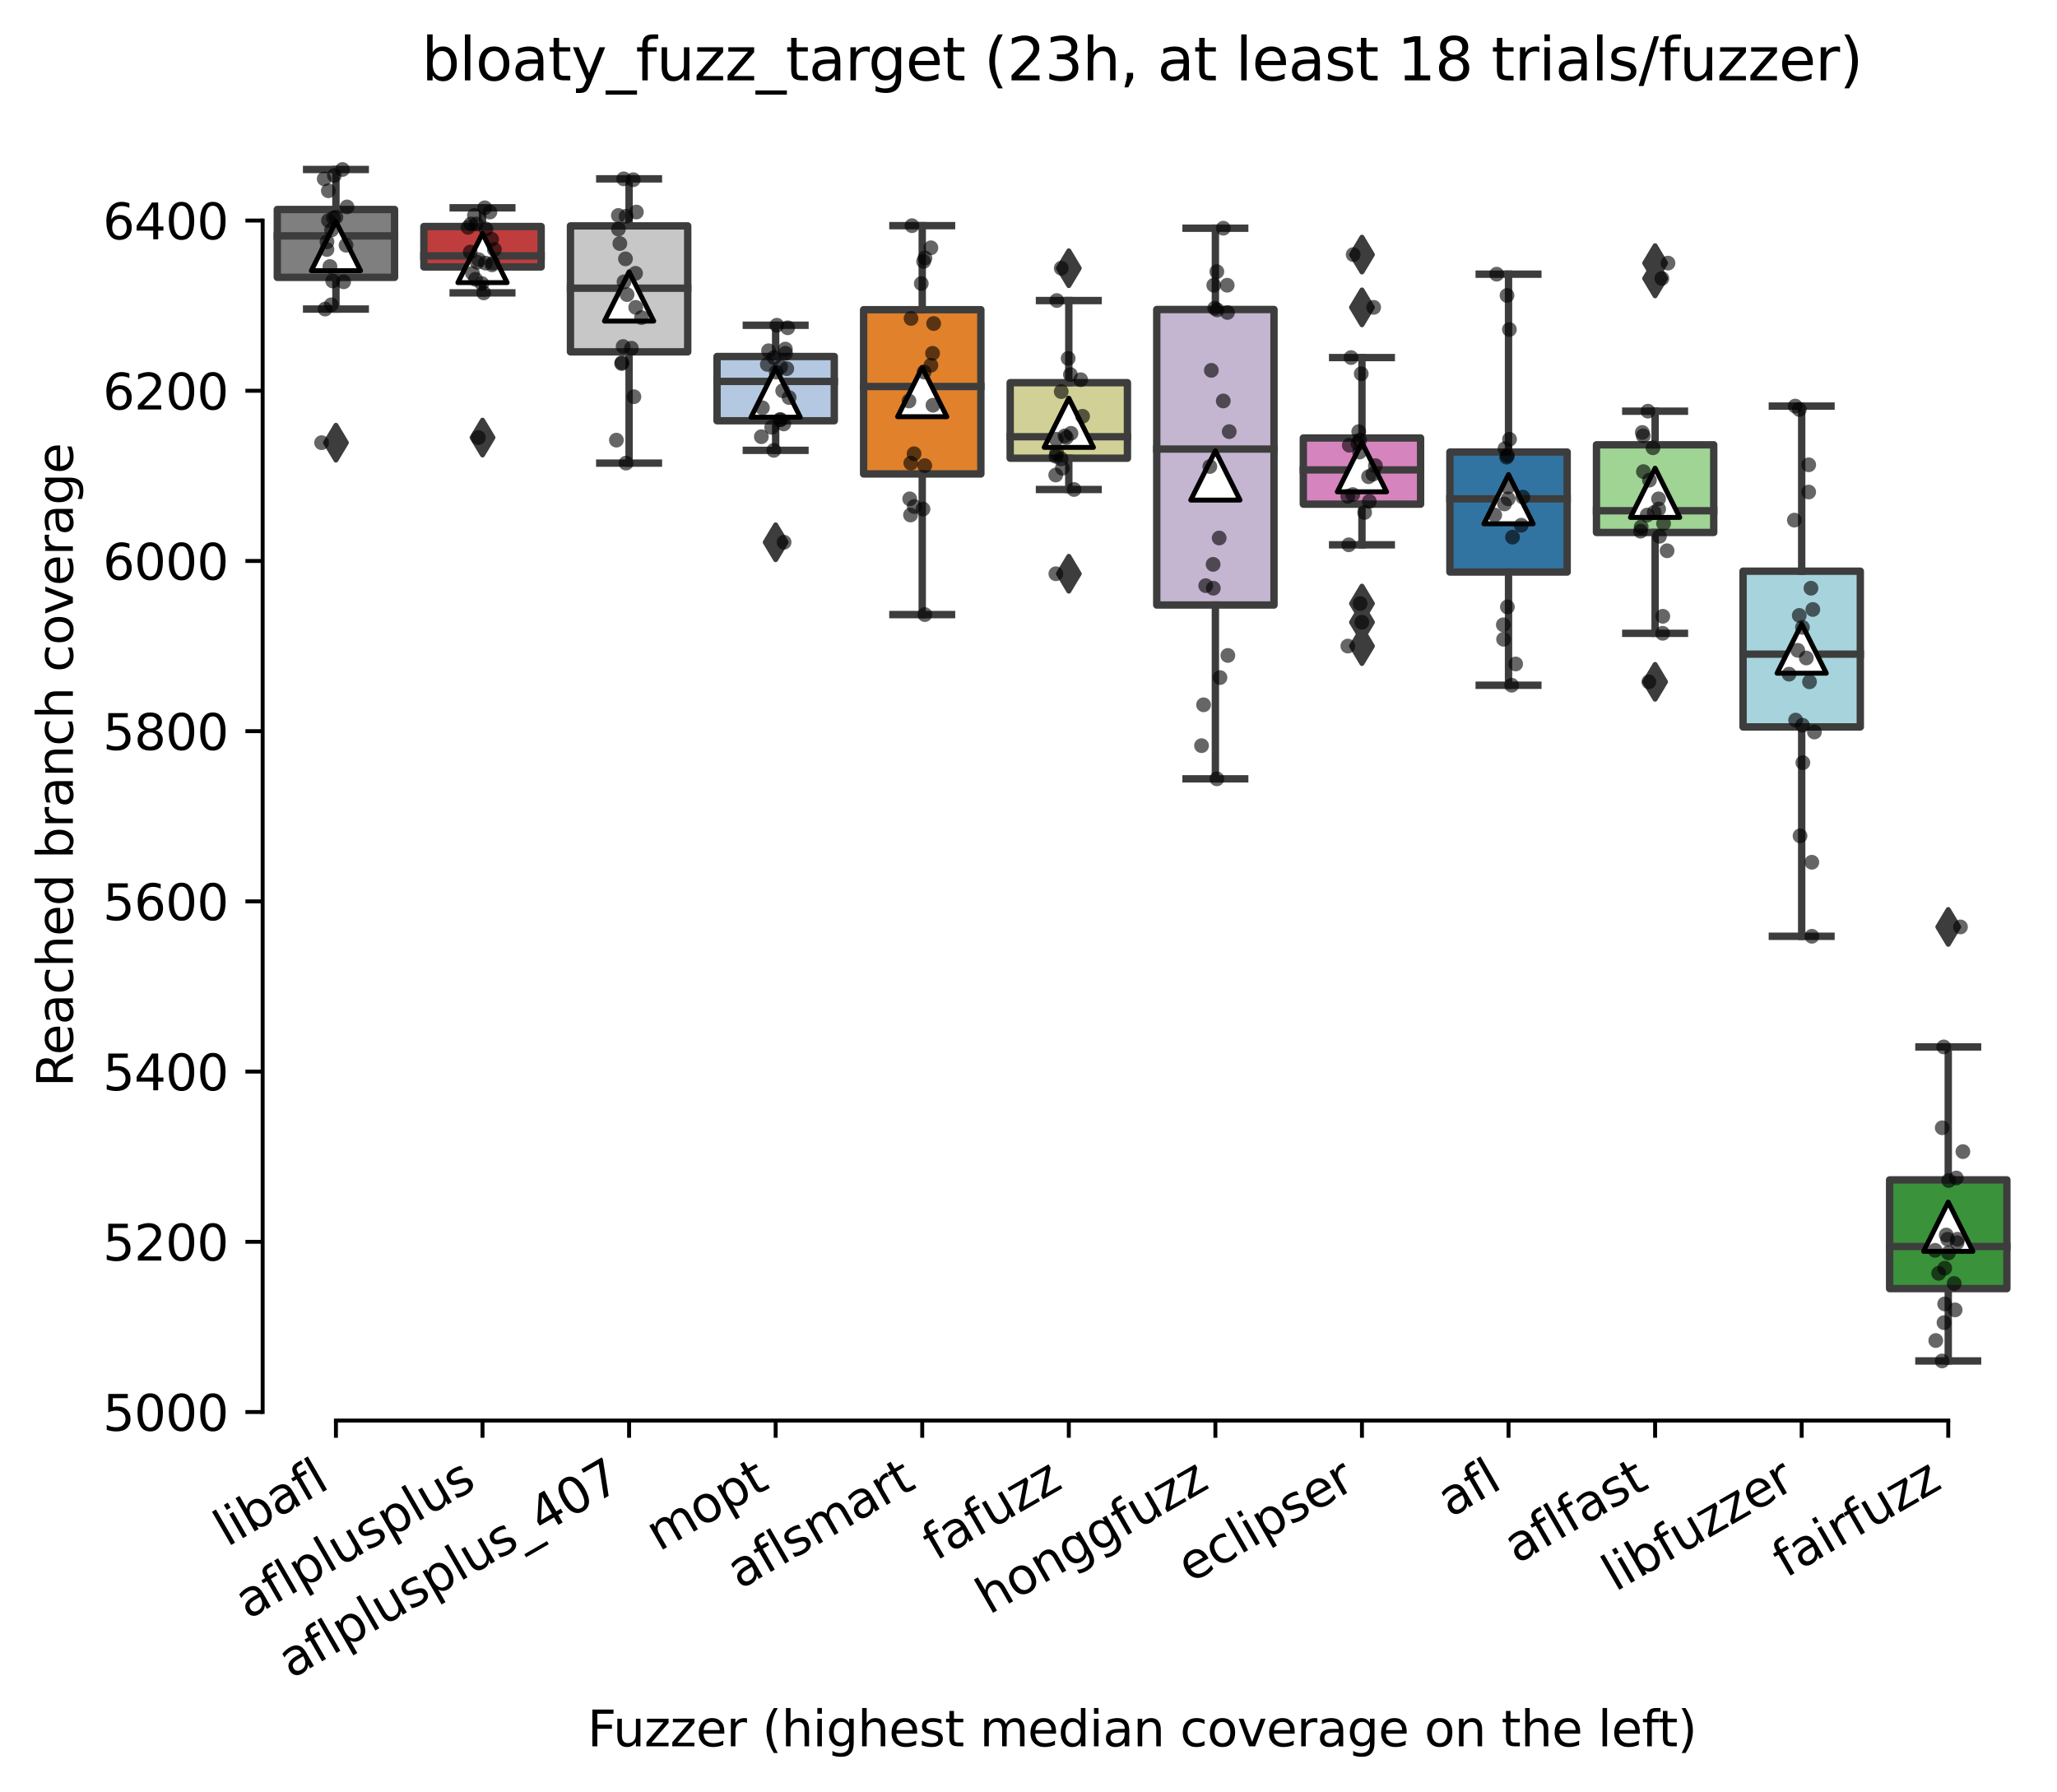 <?xml version="1.0" encoding="utf-8" standalone="no"?>
<!DOCTYPE svg PUBLIC "-//W3C//DTD SVG 1.1//EN"
  "http://www.w3.org/Graphics/SVG/1.1/DTD/svg11.dtd">
<svg xmlns:xlink="http://www.w3.org/1999/xlink" width="417.648pt" height="363.861pt" viewBox="0 0 417.648 363.861" xmlns="http://www.w3.org/2000/svg" version="1.1">
 <defs>
  <style type="text/css">*{stroke-linejoin: round; stroke-linecap: butt}</style>
 </defs>
 <g id="figure_1">
  <g id="patch_1">
   <path d="M 0 363.861 
L 417.648 363.861 
L 417.648 0 
L 0 0 
z
" style="fill: #ffffff"/>
  </g>
  <g id="axes_1">
   <g id="patch_2">
    <path d="M 53.328 288.43 
L 410.448 288.43 
L 410.448 22.318 
L 53.328 22.318 
z
" style="fill: #ffffff"/>
   </g>
   <g id="patch_3">
    <path d="M 56.304 56.317 
L 80.112 56.317 
L 80.112 42.536 
L 56.304 42.536 
L 56.304 56.317 
z
" clip-path="url(#p9775041f00)" style="fill: #7f7f7f; stroke: #3d3d3d; stroke-width: 1.5; stroke-linejoin: miter"/>
   </g>
   <g id="patch_4">
    <path d="M 86.064 54.2 
L 109.872 54.2 
L 109.872 45.992 
L 86.064 45.992 
L 86.064 54.2 
z
" clip-path="url(#p9775041f00)" style="fill: #c03d3e; stroke: #3d3d3d; stroke-width: 1.5; stroke-linejoin: miter"/>
   </g>
   <g id="patch_5">
    <path d="M 115.824 71.437 
L 139.632 71.437 
L 139.632 45.862 
L 115.824 45.862 
L 115.824 71.437 
z
" clip-path="url(#p9775041f00)" style="fill: #c7c7c7; stroke: #3d3d3d; stroke-width: 1.5; stroke-linejoin: miter"/>
   </g>
   <g id="patch_6">
    <path d="M 145.584 85.433 
L 169.392 85.433 
L 169.392 72.387 
L 145.584 72.387 
L 145.584 85.433 
z
" clip-path="url(#p9775041f00)" style="fill: #b5c8e1; stroke: #3d3d3d; stroke-width: 1.5; stroke-linejoin: miter"/>
   </g>
   <g id="patch_7">
    <path d="M 175.344 96.233 
L 199.152 96.233 
L 199.152 62.883 
L 175.344 62.883 
L 175.344 96.233 
z
" clip-path="url(#p9775041f00)" style="fill: #e1812c; stroke: #3d3d3d; stroke-width: 1.5; stroke-linejoin: miter"/>
   </g>
   <g id="patch_8">
    <path d="M 205.104 93.037 
L 228.912 93.037 
L 228.912 77.701 
L 205.104 77.701 
L 205.104 93.037 
z
" clip-path="url(#p9775041f00)" style="fill: #d1d197; stroke: #3d3d3d; stroke-width: 1.5; stroke-linejoin: miter"/>
   </g>
   <g id="patch_9">
    <path d="M 234.864 122.845 
L 258.672 122.845 
L 258.672 62.84 
L 234.864 62.84 
L 234.864 122.845 
z
" clip-path="url(#p9775041f00)" style="fill: #c4b5d0; stroke: #3d3d3d; stroke-width: 1.5; stroke-linejoin: miter"/>
   </g>
   <g id="patch_10">
    <path d="M 264.624 102.368 
L 288.432 102.368 
L 288.432 88.933 
L 264.624 88.933 
L 264.624 102.368 
z
" clip-path="url(#p9775041f00)" style="fill: #d684bd; stroke: #3d3d3d; stroke-width: 1.5; stroke-linejoin: miter"/>
   </g>
   <g id="patch_11">
    <path d="M 294.384 116.149 
L 318.192 116.149 
L 318.192 91.784 
L 294.384 91.784 
L 294.384 116.149 
z
" clip-path="url(#p9775041f00)" style="fill: #3274a1; stroke: #3d3d3d; stroke-width: 1.5; stroke-linejoin: miter"/>
   </g>
   <g id="patch_12">
    <path d="M 324.144 108.113 
L 347.952 108.113 
L 347.952 90.315 
L 324.144 90.315 
L 324.144 108.113 
z
" clip-path="url(#p9775041f00)" style="fill: #9fd495; stroke: #3d3d3d; stroke-width: 1.5; stroke-linejoin: miter"/>
   </g>
   <g id="patch_13">
    <path d="M 353.904 147.598 
L 377.712 147.598 
L 377.712 115.976 
L 353.904 115.976 
L 353.904 147.598 
z
" clip-path="url(#p9775041f00)" style="fill: #a7d4dc; stroke: #3d3d3d; stroke-width: 1.5; stroke-linejoin: miter"/>
   </g>
   <g id="patch_14">
    <path d="M 383.664 261.646 
L 407.472 261.646 
L 407.472 239.571 
L 383.664 239.571 
L 383.664 261.646 
z
" clip-path="url(#p9775041f00)" style="fill: #3a923a; stroke: #3d3d3d; stroke-width: 1.5; stroke-linejoin: miter"/>
   </g>
   <g id="matplotlib.axis_1">
    <g id="xtick_1">
     <g id="line2d_1">
      <defs>
       <path id="m47a530319b" d="M 0 0 
L 0 3.5 
" style="stroke: #000000; stroke-width: 0.8"/>
      </defs>
      <g>
       <use xlink:href="#m47a530319b" x="68.208" y="288.43" style="stroke: #000000; stroke-width: 0.8"/>
      </g>
     </g>
     <g id="text_1">
      <!-- libafl -->
      <g transform="translate(46.097 314.176) rotate(-30) scale(0.1 -0.1)">
       <defs>
        <path id="DejaVuSans-6c" d="M 603 4863 
L 1178 4863 
L 1178 0 
L 603 0 
L 603 4863 
z
" transform="scale(0.016)"/>
        <path id="DejaVuSans-69" d="M 603 3500 
L 1178 3500 
L 1178 0 
L 603 0 
L 603 3500 
z
M 603 4863 
L 1178 4863 
L 1178 4134 
L 603 4134 
L 603 4863 
z
" transform="scale(0.016)"/>
        <path id="DejaVuSans-62" d="M 3116 1747 
Q 3116 2381 2855 2742 
Q 2594 3103 2138 3103 
Q 1681 3103 1420 2742 
Q 1159 2381 1159 1747 
Q 1159 1113 1420 752 
Q 1681 391 2138 391 
Q 2594 391 2855 752 
Q 3116 1113 3116 1747 
z
M 1159 2969 
Q 1341 3281 1617 3432 
Q 1894 3584 2278 3584 
Q 2916 3584 3314 3078 
Q 3713 2572 3713 1747 
Q 3713 922 3314 415 
Q 2916 -91 2278 -91 
Q 1894 -91 1617 61 
Q 1341 213 1159 525 
L 1159 0 
L 581 0 
L 581 4863 
L 1159 4863 
L 1159 2969 
z
" transform="scale(0.016)"/>
        <path id="DejaVuSans-61" d="M 2194 1759 
Q 1497 1759 1228 1600 
Q 959 1441 959 1056 
Q 959 750 1161 570 
Q 1363 391 1709 391 
Q 2188 391 2477 730 
Q 2766 1069 2766 1631 
L 2766 1759 
L 2194 1759 
z
M 3341 1997 
L 3341 0 
L 2766 0 
L 2766 531 
Q 2569 213 2275 61 
Q 1981 -91 1556 -91 
Q 1019 -91 701 211 
Q 384 513 384 1019 
Q 384 1609 779 1909 
Q 1175 2209 1959 2209 
L 2766 2209 
L 2766 2266 
Q 2766 2663 2505 2880 
Q 2244 3097 1772 3097 
Q 1472 3097 1187 3025 
Q 903 2953 641 2809 
L 641 3341 
Q 956 3463 1253 3523 
Q 1550 3584 1831 3584 
Q 2591 3584 2966 3190 
Q 3341 2797 3341 1997 
z
" transform="scale(0.016)"/>
        <path id="DejaVuSans-66" d="M 2375 4863 
L 2375 4384 
L 1825 4384 
Q 1516 4384 1395 4259 
Q 1275 4134 1275 3809 
L 1275 3500 
L 2222 3500 
L 2222 3053 
L 1275 3053 
L 1275 0 
L 697 0 
L 697 3053 
L 147 3053 
L 147 3500 
L 697 3500 
L 697 3744 
Q 697 4328 969 4595 
Q 1241 4863 1831 4863 
L 2375 4863 
z
" transform="scale(0.016)"/>
       </defs>
       <use xlink:href="#DejaVuSans-6c"/>
       <use xlink:href="#DejaVuSans-69" x="27.783"/>
       <use xlink:href="#DejaVuSans-62" x="55.566"/>
       <use xlink:href="#DejaVuSans-61" x="119.043"/>
       <use xlink:href="#DejaVuSans-66" x="180.322"/>
       <use xlink:href="#DejaVuSans-6c" x="215.527"/>
      </g>
     </g>
    </g>
    <g id="xtick_2">
     <g id="line2d_2">
      <g>
       <use xlink:href="#m47a530319b" x="97.968" y="288.43" style="stroke: #000000; stroke-width: 0.8"/>
      </g>
     </g>
     <g id="text_2">
      <!-- aflplusplus -->
      <g transform="translate(50.359 328.897) rotate(-30) scale(0.1 -0.1)">
       <defs>
        <path id="DejaVuSans-70" d="M 1159 525 
L 1159 -1331 
L 581 -1331 
L 581 3500 
L 1159 3500 
L 1159 2969 
Q 1341 3281 1617 3432 
Q 1894 3584 2278 3584 
Q 2916 3584 3314 3078 
Q 3713 2572 3713 1747 
Q 3713 922 3314 415 
Q 2916 -91 2278 -91 
Q 1894 -91 1617 61 
Q 1341 213 1159 525 
z
M 3116 1747 
Q 3116 2381 2855 2742 
Q 2594 3103 2138 3103 
Q 1681 3103 1420 2742 
Q 1159 2381 1159 1747 
Q 1159 1113 1420 752 
Q 1681 391 2138 391 
Q 2594 391 2855 752 
Q 3116 1113 3116 1747 
z
" transform="scale(0.016)"/>
        <path id="DejaVuSans-75" d="M 544 1381 
L 544 3500 
L 1119 3500 
L 1119 1403 
Q 1119 906 1312 657 
Q 1506 409 1894 409 
Q 2359 409 2629 706 
Q 2900 1003 2900 1516 
L 2900 3500 
L 3475 3500 
L 3475 0 
L 2900 0 
L 2900 538 
Q 2691 219 2414 64 
Q 2138 -91 1772 -91 
Q 1169 -91 856 284 
Q 544 659 544 1381 
z
M 1991 3584 
L 1991 3584 
z
" transform="scale(0.016)"/>
        <path id="DejaVuSans-73" d="M 2834 3397 
L 2834 2853 
Q 2591 2978 2328 3040 
Q 2066 3103 1784 3103 
Q 1356 3103 1142 2972 
Q 928 2841 928 2578 
Q 928 2378 1081 2264 
Q 1234 2150 1697 2047 
L 1894 2003 
Q 2506 1872 2764 1633 
Q 3022 1394 3022 966 
Q 3022 478 2636 193 
Q 2250 -91 1575 -91 
Q 1294 -91 989 -36 
Q 684 19 347 128 
L 347 722 
Q 666 556 975 473 
Q 1284 391 1588 391 
Q 1994 391 2212 530 
Q 2431 669 2431 922 
Q 2431 1156 2273 1281 
Q 2116 1406 1581 1522 
L 1381 1569 
Q 847 1681 609 1914 
Q 372 2147 372 2553 
Q 372 3047 722 3315 
Q 1072 3584 1716 3584 
Q 2034 3584 2315 3537 
Q 2597 3491 2834 3397 
z
" transform="scale(0.016)"/>
       </defs>
       <use xlink:href="#DejaVuSans-61"/>
       <use xlink:href="#DejaVuSans-66" x="61.279"/>
       <use xlink:href="#DejaVuSans-6c" x="96.484"/>
       <use xlink:href="#DejaVuSans-70" x="124.268"/>
       <use xlink:href="#DejaVuSans-6c" x="187.744"/>
       <use xlink:href="#DejaVuSans-75" x="215.527"/>
       <use xlink:href="#DejaVuSans-73" x="278.906"/>
       <use xlink:href="#DejaVuSans-70" x="331.006"/>
       <use xlink:href="#DejaVuSans-6c" x="394.482"/>
       <use xlink:href="#DejaVuSans-75" x="422.266"/>
       <use xlink:href="#DejaVuSans-73" x="485.645"/>
      </g>
     </g>
    </g>
    <g id="xtick_3">
     <g id="line2d_3">
      <g>
       <use xlink:href="#m47a530319b" x="127.728" y="288.43" style="stroke: #000000; stroke-width: 0.8"/>
      </g>
     </g>
     <g id="text_3">
      <!-- aflplusplus_407 -->
      <g transform="translate(59.12 340.941) rotate(-30) scale(0.1 -0.1)">
       <defs>
        <path id="DejaVuSans-5f" d="M 3263 -1063 
L 3263 -1509 
L -63 -1509 
L -63 -1063 
L 3263 -1063 
z
" transform="scale(0.016)"/>
        <path id="DejaVuSans-34" d="M 2419 4116 
L 825 1625 
L 2419 1625 
L 2419 4116 
z
M 2253 4666 
L 3047 4666 
L 3047 1625 
L 3713 1625 
L 3713 1100 
L 3047 1100 
L 3047 0 
L 2419 0 
L 2419 1100 
L 313 1100 
L 313 1709 
L 2253 4666 
z
" transform="scale(0.016)"/>
        <path id="DejaVuSans-30" d="M 2034 4250 
Q 1547 4250 1301 3770 
Q 1056 3291 1056 2328 
Q 1056 1369 1301 889 
Q 1547 409 2034 409 
Q 2525 409 2770 889 
Q 3016 1369 3016 2328 
Q 3016 3291 2770 3770 
Q 2525 4250 2034 4250 
z
M 2034 4750 
Q 2819 4750 3233 4129 
Q 3647 3509 3647 2328 
Q 3647 1150 3233 529 
Q 2819 -91 2034 -91 
Q 1250 -91 836 529 
Q 422 1150 422 2328 
Q 422 3509 836 4129 
Q 1250 4750 2034 4750 
z
" transform="scale(0.016)"/>
        <path id="DejaVuSans-37" d="M 525 4666 
L 3525 4666 
L 3525 4397 
L 1831 0 
L 1172 0 
L 2766 4134 
L 525 4134 
L 525 4666 
z
" transform="scale(0.016)"/>
       </defs>
       <use xlink:href="#DejaVuSans-61"/>
       <use xlink:href="#DejaVuSans-66" x="61.279"/>
       <use xlink:href="#DejaVuSans-6c" x="96.484"/>
       <use xlink:href="#DejaVuSans-70" x="124.268"/>
       <use xlink:href="#DejaVuSans-6c" x="187.744"/>
       <use xlink:href="#DejaVuSans-75" x="215.527"/>
       <use xlink:href="#DejaVuSans-73" x="278.906"/>
       <use xlink:href="#DejaVuSans-70" x="331.006"/>
       <use xlink:href="#DejaVuSans-6c" x="394.482"/>
       <use xlink:href="#DejaVuSans-75" x="422.266"/>
       <use xlink:href="#DejaVuSans-73" x="485.645"/>
       <use xlink:href="#DejaVuSans-5f" x="537.744"/>
       <use xlink:href="#DejaVuSans-34" x="587.744"/>
       <use xlink:href="#DejaVuSans-30" x="651.367"/>
       <use xlink:href="#DejaVuSans-37" x="714.99"/>
      </g>
     </g>
    </g>
    <g id="xtick_4">
     <g id="line2d_4">
      <g>
       <use xlink:href="#m47a530319b" x="157.488" y="288.43" style="stroke: #000000; stroke-width: 0.8"/>
      </g>
     </g>
     <g id="text_4">
      <!-- mopt -->
      <g transform="translate(133.821 315.075) rotate(-30) scale(0.1 -0.1)">
       <defs>
        <path id="DejaVuSans-6d" d="M 3328 2828 
Q 3544 3216 3844 3400 
Q 4144 3584 4550 3584 
Q 5097 3584 5394 3201 
Q 5691 2819 5691 2113 
L 5691 0 
L 5113 0 
L 5113 2094 
Q 5113 2597 4934 2840 
Q 4756 3084 4391 3084 
Q 3944 3084 3684 2787 
Q 3425 2491 3425 1978 
L 3425 0 
L 2847 0 
L 2847 2094 
Q 2847 2600 2669 2842 
Q 2491 3084 2119 3084 
Q 1678 3084 1418 2786 
Q 1159 2488 1159 1978 
L 1159 0 
L 581 0 
L 581 3500 
L 1159 3500 
L 1159 2956 
Q 1356 3278 1631 3431 
Q 1906 3584 2284 3584 
Q 2666 3584 2933 3390 
Q 3200 3197 3328 2828 
z
" transform="scale(0.016)"/>
        <path id="DejaVuSans-6f" d="M 1959 3097 
Q 1497 3097 1228 2736 
Q 959 2375 959 1747 
Q 959 1119 1226 758 
Q 1494 397 1959 397 
Q 2419 397 2687 759 
Q 2956 1122 2956 1747 
Q 2956 2369 2687 2733 
Q 2419 3097 1959 3097 
z
M 1959 3584 
Q 2709 3584 3137 3096 
Q 3566 2609 3566 1747 
Q 3566 888 3137 398 
Q 2709 -91 1959 -91 
Q 1206 -91 779 398 
Q 353 888 353 1747 
Q 353 2609 779 3096 
Q 1206 3584 1959 3584 
z
" transform="scale(0.016)"/>
        <path id="DejaVuSans-74" d="M 1172 4494 
L 1172 3500 
L 2356 3500 
L 2356 3053 
L 1172 3053 
L 1172 1153 
Q 1172 725 1289 603 
Q 1406 481 1766 481 
L 2356 481 
L 2356 0 
L 1766 0 
Q 1100 0 847 248 
Q 594 497 594 1153 
L 594 3053 
L 172 3053 
L 172 3500 
L 594 3500 
L 594 4494 
L 1172 4494 
z
" transform="scale(0.016)"/>
       </defs>
       <use xlink:href="#DejaVuSans-6d"/>
       <use xlink:href="#DejaVuSans-6f" x="97.412"/>
       <use xlink:href="#DejaVuSans-70" x="158.594"/>
       <use xlink:href="#DejaVuSans-74" x="222.07"/>
      </g>
     </g>
    </g>
    <g id="xtick_5">
     <g id="line2d_5">
      <g>
       <use xlink:href="#m47a530319b" x="187.248" y="288.43" style="stroke: #000000; stroke-width: 0.8"/>
      </g>
     </g>
     <g id="text_5">
      <!-- aflsmart -->
      <g transform="translate(150.237 322.779) rotate(-30) scale(0.1 -0.1)">
       <defs>
        <path id="DejaVuSans-72" d="M 2631 2963 
Q 2534 3019 2420 3045 
Q 2306 3072 2169 3072 
Q 1681 3072 1420 2755 
Q 1159 2438 1159 1844 
L 1159 0 
L 581 0 
L 581 3500 
L 1159 3500 
L 1159 2956 
Q 1341 3275 1631 3429 
Q 1922 3584 2338 3584 
Q 2397 3584 2469 3576 
Q 2541 3569 2628 3553 
L 2631 2963 
z
" transform="scale(0.016)"/>
       </defs>
       <use xlink:href="#DejaVuSans-61"/>
       <use xlink:href="#DejaVuSans-66" x="61.279"/>
       <use xlink:href="#DejaVuSans-6c" x="96.484"/>
       <use xlink:href="#DejaVuSans-73" x="124.268"/>
       <use xlink:href="#DejaVuSans-6d" x="176.367"/>
       <use xlink:href="#DejaVuSans-61" x="273.779"/>
       <use xlink:href="#DejaVuSans-72" x="335.059"/>
       <use xlink:href="#DejaVuSans-74" x="376.172"/>
      </g>
     </g>
    </g>
    <g id="xtick_6">
     <g id="line2d_6">
      <g>
       <use xlink:href="#m47a530319b" x="217.008" y="288.43" style="stroke: #000000; stroke-width: 0.8"/>
      </g>
     </g>
     <g id="text_6">
      <!-- fafuzz -->
      <g transform="translate(189.985 317.012) rotate(-30) scale(0.1 -0.1)">
       <defs>
        <path id="DejaVuSans-7a" d="M 353 3500 
L 3084 3500 
L 3084 2975 
L 922 459 
L 3084 459 
L 3084 0 
L 275 0 
L 275 525 
L 2438 3041 
L 353 3041 
L 353 3500 
z
" transform="scale(0.016)"/>
       </defs>
       <use xlink:href="#DejaVuSans-66"/>
       <use xlink:href="#DejaVuSans-61" x="35.205"/>
       <use xlink:href="#DejaVuSans-66" x="96.484"/>
       <use xlink:href="#DejaVuSans-75" x="131.689"/>
       <use xlink:href="#DejaVuSans-7a" x="195.068"/>
       <use xlink:href="#DejaVuSans-7a" x="247.559"/>
      </g>
     </g>
    </g>
    <g id="xtick_7">
     <g id="line2d_7">
      <g>
       <use xlink:href="#m47a530319b" x="246.768" y="288.43" style="stroke: #000000; stroke-width: 0.8"/>
      </g>
     </g>
     <g id="text_7">
      <!-- honggfuzz -->
      <g transform="translate(200.829 327.933) rotate(-30) scale(0.1 -0.1)">
       <defs>
        <path id="DejaVuSans-68" d="M 3513 2113 
L 3513 0 
L 2938 0 
L 2938 2094 
Q 2938 2591 2744 2837 
Q 2550 3084 2163 3084 
Q 1697 3084 1428 2787 
Q 1159 2491 1159 1978 
L 1159 0 
L 581 0 
L 581 4863 
L 1159 4863 
L 1159 2956 
Q 1366 3272 1645 3428 
Q 1925 3584 2291 3584 
Q 2894 3584 3203 3211 
Q 3513 2838 3513 2113 
z
" transform="scale(0.016)"/>
        <path id="DejaVuSans-6e" d="M 3513 2113 
L 3513 0 
L 2938 0 
L 2938 2094 
Q 2938 2591 2744 2837 
Q 2550 3084 2163 3084 
Q 1697 3084 1428 2787 
Q 1159 2491 1159 1978 
L 1159 0 
L 581 0 
L 581 3500 
L 1159 3500 
L 1159 2956 
Q 1366 3272 1645 3428 
Q 1925 3584 2291 3584 
Q 2894 3584 3203 3211 
Q 3513 2838 3513 2113 
z
" transform="scale(0.016)"/>
        <path id="DejaVuSans-67" d="M 2906 1791 
Q 2906 2416 2648 2759 
Q 2391 3103 1925 3103 
Q 1463 3103 1205 2759 
Q 947 2416 947 1791 
Q 947 1169 1205 825 
Q 1463 481 1925 481 
Q 2391 481 2648 825 
Q 2906 1169 2906 1791 
z
M 3481 434 
Q 3481 -459 3084 -895 
Q 2688 -1331 1869 -1331 
Q 1566 -1331 1297 -1286 
Q 1028 -1241 775 -1147 
L 775 -588 
Q 1028 -725 1275 -790 
Q 1522 -856 1778 -856 
Q 2344 -856 2625 -561 
Q 2906 -266 2906 331 
L 2906 616 
Q 2728 306 2450 153 
Q 2172 0 1784 0 
Q 1141 0 747 490 
Q 353 981 353 1791 
Q 353 2603 747 3093 
Q 1141 3584 1784 3584 
Q 2172 3584 2450 3431 
Q 2728 3278 2906 2969 
L 2906 3500 
L 3481 3500 
L 3481 434 
z
" transform="scale(0.016)"/>
       </defs>
       <use xlink:href="#DejaVuSans-68"/>
       <use xlink:href="#DejaVuSans-6f" x="63.379"/>
       <use xlink:href="#DejaVuSans-6e" x="124.561"/>
       <use xlink:href="#DejaVuSans-67" x="187.939"/>
       <use xlink:href="#DejaVuSans-67" x="251.416"/>
       <use xlink:href="#DejaVuSans-66" x="314.893"/>
       <use xlink:href="#DejaVuSans-75" x="350.098"/>
       <use xlink:href="#DejaVuSans-7a" x="413.477"/>
       <use xlink:href="#DejaVuSans-7a" x="465.967"/>
      </g>
     </g>
    </g>
    <g id="xtick_8">
     <g id="line2d_8">
      <g>
       <use xlink:href="#m47a530319b" x="276.528" y="288.43" style="stroke: #000000; stroke-width: 0.8"/>
      </g>
     </g>
     <g id="text_8">
      <!-- eclipser -->
      <g transform="translate(241.688 321.525) rotate(-30) scale(0.1 -0.1)">
       <defs>
        <path id="DejaVuSans-65" d="M 3597 1894 
L 3597 1613 
L 953 1613 
Q 991 1019 1311 708 
Q 1631 397 2203 397 
Q 2534 397 2845 478 
Q 3156 559 3463 722 
L 3463 178 
Q 3153 47 2828 -22 
Q 2503 -91 2169 -91 
Q 1331 -91 842 396 
Q 353 884 353 1716 
Q 353 2575 817 3079 
Q 1281 3584 2069 3584 
Q 2775 3584 3186 3129 
Q 3597 2675 3597 1894 
z
M 3022 2063 
Q 3016 2534 2758 2815 
Q 2500 3097 2075 3097 
Q 1594 3097 1305 2825 
Q 1016 2553 972 2059 
L 3022 2063 
z
" transform="scale(0.016)"/>
        <path id="DejaVuSans-63" d="M 3122 3366 
L 3122 2828 
Q 2878 2963 2633 3030 
Q 2388 3097 2138 3097 
Q 1578 3097 1268 2742 
Q 959 2388 959 1747 
Q 959 1106 1268 751 
Q 1578 397 2138 397 
Q 2388 397 2633 464 
Q 2878 531 3122 666 
L 3122 134 
Q 2881 22 2623 -34 
Q 2366 -91 2075 -91 
Q 1284 -91 818 406 
Q 353 903 353 1747 
Q 353 2603 823 3093 
Q 1294 3584 2113 3584 
Q 2378 3584 2631 3529 
Q 2884 3475 3122 3366 
z
" transform="scale(0.016)"/>
       </defs>
       <use xlink:href="#DejaVuSans-65"/>
       <use xlink:href="#DejaVuSans-63" x="61.523"/>
       <use xlink:href="#DejaVuSans-6c" x="116.504"/>
       <use xlink:href="#DejaVuSans-69" x="144.287"/>
       <use xlink:href="#DejaVuSans-70" x="172.07"/>
       <use xlink:href="#DejaVuSans-73" x="235.547"/>
       <use xlink:href="#DejaVuSans-65" x="287.646"/>
       <use xlink:href="#DejaVuSans-72" x="349.17"/>
      </g>
     </g>
    </g>
    <g id="xtick_9">
     <g id="line2d_9">
      <g>
       <use xlink:href="#m47a530319b" x="306.288" y="288.43" style="stroke: #000000; stroke-width: 0.8"/>
      </g>
     </g>
     <g id="text_9">
      <!-- afl -->
      <g transform="translate(294.487 308.224) rotate(-30) scale(0.1 -0.1)">
       <use xlink:href="#DejaVuSans-61"/>
       <use xlink:href="#DejaVuSans-66" x="61.279"/>
       <use xlink:href="#DejaVuSans-6c" x="96.484"/>
      </g>
     </g>
    </g>
    <g id="xtick_10">
     <g id="line2d_10">
      <g>
       <use xlink:href="#m47a530319b" x="336.048" y="288.43" style="stroke: #000000; stroke-width: 0.8"/>
      </g>
     </g>
     <g id="text_10">
      <!-- aflfast -->
      <g transform="translate(307.984 317.613) rotate(-30) scale(0.1 -0.1)">
       <use xlink:href="#DejaVuSans-61"/>
       <use xlink:href="#DejaVuSans-66" x="61.279"/>
       <use xlink:href="#DejaVuSans-6c" x="96.484"/>
       <use xlink:href="#DejaVuSans-66" x="124.268"/>
       <use xlink:href="#DejaVuSans-61" x="159.473"/>
       <use xlink:href="#DejaVuSans-73" x="220.752"/>
       <use xlink:href="#DejaVuSans-74" x="272.852"/>
      </g>
     </g>
    </g>
    <g id="xtick_11">
     <g id="line2d_11">
      <g>
       <use xlink:href="#m47a530319b" x="365.808" y="288.43" style="stroke: #000000; stroke-width: 0.8"/>
      </g>
     </g>
     <g id="text_11">
      <!-- libfuzzer -->
      <g transform="translate(327.942 323.272) rotate(-30) scale(0.1 -0.1)">
       <use xlink:href="#DejaVuSans-6c"/>
       <use xlink:href="#DejaVuSans-69" x="27.783"/>
       <use xlink:href="#DejaVuSans-62" x="55.566"/>
       <use xlink:href="#DejaVuSans-66" x="119.043"/>
       <use xlink:href="#DejaVuSans-75" x="154.248"/>
       <use xlink:href="#DejaVuSans-7a" x="217.627"/>
       <use xlink:href="#DejaVuSans-7a" x="270.117"/>
       <use xlink:href="#DejaVuSans-65" x="322.607"/>
       <use xlink:href="#DejaVuSans-72" x="384.131"/>
      </g>
     </g>
    </g>
    <g id="xtick_12">
     <g id="line2d_12">
      <g>
       <use xlink:href="#m47a530319b" x="395.568" y="288.43" style="stroke: #000000; stroke-width: 0.8"/>
      </g>
     </g>
     <g id="text_12">
      <!-- fairfuzz -->
      <g transform="translate(362.579 320.457) rotate(-30) scale(0.1 -0.1)">
       <use xlink:href="#DejaVuSans-66"/>
       <use xlink:href="#DejaVuSans-61" x="35.205"/>
       <use xlink:href="#DejaVuSans-69" x="96.484"/>
       <use xlink:href="#DejaVuSans-72" x="124.268"/>
       <use xlink:href="#DejaVuSans-66" x="165.381"/>
       <use xlink:href="#DejaVuSans-75" x="200.586"/>
       <use xlink:href="#DejaVuSans-7a" x="263.965"/>
       <use xlink:href="#DejaVuSans-7a" x="316.455"/>
      </g>
     </g>
    </g>
    <g id="text_13">
     <!-- Fuzzer (highest median coverage on the left) -->
     <g transform="translate(119.27 354.581) scale(0.1 -0.1)">
      <defs>
       <path id="DejaVuSans-46" d="M 628 4666 
L 3309 4666 
L 3309 4134 
L 1259 4134 
L 1259 2759 
L 3109 2759 
L 3109 2228 
L 1259 2228 
L 1259 0 
L 628 0 
L 628 4666 
z
" transform="scale(0.016)"/>
       <path id="DejaVuSans-20" transform="scale(0.016)"/>
       <path id="DejaVuSans-28" d="M 1984 4856 
Q 1566 4138 1362 3434 
Q 1159 2731 1159 2009 
Q 1159 1288 1364 580 
Q 1569 -128 1984 -844 
L 1484 -844 
Q 1016 -109 783 600 
Q 550 1309 550 2009 
Q 550 2706 781 3412 
Q 1013 4119 1484 4856 
L 1984 4856 
z
" transform="scale(0.016)"/>
       <path id="DejaVuSans-64" d="M 2906 2969 
L 2906 4863 
L 3481 4863 
L 3481 0 
L 2906 0 
L 2906 525 
Q 2725 213 2448 61 
Q 2172 -91 1784 -91 
Q 1150 -91 751 415 
Q 353 922 353 1747 
Q 353 2572 751 3078 
Q 1150 3584 1784 3584 
Q 2172 3584 2448 3432 
Q 2725 3281 2906 2969 
z
M 947 1747 
Q 947 1113 1208 752 
Q 1469 391 1925 391 
Q 2381 391 2643 752 
Q 2906 1113 2906 1747 
Q 2906 2381 2643 2742 
Q 2381 3103 1925 3103 
Q 1469 3103 1208 2742 
Q 947 2381 947 1747 
z
" transform="scale(0.016)"/>
       <path id="DejaVuSans-76" d="M 191 3500 
L 800 3500 
L 1894 563 
L 2988 3500 
L 3597 3500 
L 2284 0 
L 1503 0 
L 191 3500 
z
" transform="scale(0.016)"/>
       <path id="DejaVuSans-29" d="M 513 4856 
L 1013 4856 
Q 1481 4119 1714 3412 
Q 1947 2706 1947 2009 
Q 1947 1309 1714 600 
Q 1481 -109 1013 -844 
L 513 -844 
Q 928 -128 1133 580 
Q 1338 1288 1338 2009 
Q 1338 2731 1133 3434 
Q 928 4138 513 4856 
z
" transform="scale(0.016)"/>
      </defs>
      <use xlink:href="#DejaVuSans-46"/>
      <use xlink:href="#DejaVuSans-75" x="52.02"/>
      <use xlink:href="#DejaVuSans-7a" x="115.398"/>
      <use xlink:href="#DejaVuSans-7a" x="167.889"/>
      <use xlink:href="#DejaVuSans-65" x="220.379"/>
      <use xlink:href="#DejaVuSans-72" x="281.902"/>
      <use xlink:href="#DejaVuSans-20" x="323.016"/>
      <use xlink:href="#DejaVuSans-28" x="354.803"/>
      <use xlink:href="#DejaVuSans-68" x="393.816"/>
      <use xlink:href="#DejaVuSans-69" x="457.195"/>
      <use xlink:href="#DejaVuSans-67" x="484.979"/>
      <use xlink:href="#DejaVuSans-68" x="548.455"/>
      <use xlink:href="#DejaVuSans-65" x="611.834"/>
      <use xlink:href="#DejaVuSans-73" x="673.357"/>
      <use xlink:href="#DejaVuSans-74" x="725.457"/>
      <use xlink:href="#DejaVuSans-20" x="764.666"/>
      <use xlink:href="#DejaVuSans-6d" x="796.453"/>
      <use xlink:href="#DejaVuSans-65" x="893.865"/>
      <use xlink:href="#DejaVuSans-64" x="955.389"/>
      <use xlink:href="#DejaVuSans-69" x="1018.865"/>
      <use xlink:href="#DejaVuSans-61" x="1046.648"/>
      <use xlink:href="#DejaVuSans-6e" x="1107.928"/>
      <use xlink:href="#DejaVuSans-20" x="1171.307"/>
      <use xlink:href="#DejaVuSans-63" x="1203.094"/>
      <use xlink:href="#DejaVuSans-6f" x="1258.074"/>
      <use xlink:href="#DejaVuSans-76" x="1319.256"/>
      <use xlink:href="#DejaVuSans-65" x="1378.436"/>
      <use xlink:href="#DejaVuSans-72" x="1439.959"/>
      <use xlink:href="#DejaVuSans-61" x="1481.072"/>
      <use xlink:href="#DejaVuSans-67" x="1542.352"/>
      <use xlink:href="#DejaVuSans-65" x="1605.828"/>
      <use xlink:href="#DejaVuSans-20" x="1667.352"/>
      <use xlink:href="#DejaVuSans-6f" x="1699.139"/>
      <use xlink:href="#DejaVuSans-6e" x="1760.32"/>
      <use xlink:href="#DejaVuSans-20" x="1823.699"/>
      <use xlink:href="#DejaVuSans-74" x="1855.486"/>
      <use xlink:href="#DejaVuSans-68" x="1894.695"/>
      <use xlink:href="#DejaVuSans-65" x="1958.074"/>
      <use xlink:href="#DejaVuSans-20" x="2019.598"/>
      <use xlink:href="#DejaVuSans-6c" x="2051.385"/>
      <use xlink:href="#DejaVuSans-65" x="2079.168"/>
      <use xlink:href="#DejaVuSans-66" x="2140.691"/>
      <use xlink:href="#DejaVuSans-74" x="2174.146"/>
      <use xlink:href="#DejaVuSans-29" x="2213.355"/>
     </g>
    </g>
   </g>
   <g id="matplotlib.axis_2">
    <g id="ytick_1">
     <g id="line2d_13">
      <defs>
       <path id="m97dd45c956" d="M 0 0 
L -3.5 0 
" style="stroke: #000000; stroke-width: 0.8"/>
      </defs>
      <g>
       <use xlink:href="#m97dd45c956" x="53.328" y="286.702" style="stroke: #000000; stroke-width: 0.8"/>
      </g>
     </g>
     <g id="text_14">
      <!-- 5000 -->
      <g transform="translate(20.878 290.501) scale(0.1 -0.1)">
       <defs>
        <path id="DejaVuSans-35" d="M 691 4666 
L 3169 4666 
L 3169 4134 
L 1269 4134 
L 1269 2991 
Q 1406 3038 1543 3061 
Q 1681 3084 1819 3084 
Q 2600 3084 3056 2656 
Q 3513 2228 3513 1497 
Q 3513 744 3044 326 
Q 2575 -91 1722 -91 
Q 1428 -91 1123 -41 
Q 819 9 494 109 
L 494 744 
Q 775 591 1075 516 
Q 1375 441 1709 441 
Q 2250 441 2565 725 
Q 2881 1009 2881 1497 
Q 2881 1984 2565 2268 
Q 2250 2553 1709 2553 
Q 1456 2553 1204 2497 
Q 953 2441 691 2322 
L 691 4666 
z
" transform="scale(0.016)"/>
       </defs>
       <use xlink:href="#DejaVuSans-35"/>
       <use xlink:href="#DejaVuSans-30" x="63.623"/>
       <use xlink:href="#DejaVuSans-30" x="127.246"/>
       <use xlink:href="#DejaVuSans-30" x="190.869"/>
      </g>
     </g>
    </g>
    <g id="ytick_2">
     <g id="line2d_14">
      <g>
       <use xlink:href="#m97dd45c956" x="53.328" y="252.142" style="stroke: #000000; stroke-width: 0.8"/>
      </g>
     </g>
     <g id="text_15">
      <!-- 5200 -->
      <g transform="translate(20.878 255.941) scale(0.1 -0.1)">
       <defs>
        <path id="DejaVuSans-32" d="M 1228 531 
L 3431 531 
L 3431 0 
L 469 0 
L 469 531 
Q 828 903 1448 1529 
Q 2069 2156 2228 2338 
Q 2531 2678 2651 2914 
Q 2772 3150 2772 3378 
Q 2772 3750 2511 3984 
Q 2250 4219 1831 4219 
Q 1534 4219 1204 4116 
Q 875 4013 500 3803 
L 500 4441 
Q 881 4594 1212 4672 
Q 1544 4750 1819 4750 
Q 2544 4750 2975 4387 
Q 3406 4025 3406 3419 
Q 3406 3131 3298 2873 
Q 3191 2616 2906 2266 
Q 2828 2175 2409 1742 
Q 1991 1309 1228 531 
z
" transform="scale(0.016)"/>
       </defs>
       <use xlink:href="#DejaVuSans-35"/>
       <use xlink:href="#DejaVuSans-32" x="63.623"/>
       <use xlink:href="#DejaVuSans-30" x="127.246"/>
       <use xlink:href="#DejaVuSans-30" x="190.869"/>
      </g>
     </g>
    </g>
    <g id="ytick_3">
     <g id="line2d_15">
      <g>
       <use xlink:href="#m97dd45c956" x="53.328" y="217.582" style="stroke: #000000; stroke-width: 0.8"/>
      </g>
     </g>
     <g id="text_16">
      <!-- 5400 -->
      <g transform="translate(20.878 221.381) scale(0.1 -0.1)">
       <use xlink:href="#DejaVuSans-35"/>
       <use xlink:href="#DejaVuSans-34" x="63.623"/>
       <use xlink:href="#DejaVuSans-30" x="127.246"/>
       <use xlink:href="#DejaVuSans-30" x="190.869"/>
      </g>
     </g>
    </g>
    <g id="ytick_4">
     <g id="line2d_16">
      <g>
       <use xlink:href="#m97dd45c956" x="53.328" y="183.022" style="stroke: #000000; stroke-width: 0.8"/>
      </g>
     </g>
     <g id="text_17">
      <!-- 5600 -->
      <g transform="translate(20.878 186.821) scale(0.1 -0.1)">
       <defs>
        <path id="DejaVuSans-36" d="M 2113 2584 
Q 1688 2584 1439 2293 
Q 1191 2003 1191 1497 
Q 1191 994 1439 701 
Q 1688 409 2113 409 
Q 2538 409 2786 701 
Q 3034 994 3034 1497 
Q 3034 2003 2786 2293 
Q 2538 2584 2113 2584 
z
M 3366 4563 
L 3366 3988 
Q 3128 4100 2886 4159 
Q 2644 4219 2406 4219 
Q 1781 4219 1451 3797 
Q 1122 3375 1075 2522 
Q 1259 2794 1537 2939 
Q 1816 3084 2150 3084 
Q 2853 3084 3261 2657 
Q 3669 2231 3669 1497 
Q 3669 778 3244 343 
Q 2819 -91 2113 -91 
Q 1303 -91 875 529 
Q 447 1150 447 2328 
Q 447 3434 972 4092 
Q 1497 4750 2381 4750 
Q 2619 4750 2861 4703 
Q 3103 4656 3366 4563 
z
" transform="scale(0.016)"/>
       </defs>
       <use xlink:href="#DejaVuSans-35"/>
       <use xlink:href="#DejaVuSans-36" x="63.623"/>
       <use xlink:href="#DejaVuSans-30" x="127.246"/>
       <use xlink:href="#DejaVuSans-30" x="190.869"/>
      </g>
     </g>
    </g>
    <g id="ytick_5">
     <g id="line2d_17">
      <g>
       <use xlink:href="#m97dd45c956" x="53.328" y="148.462" style="stroke: #000000; stroke-width: 0.8"/>
      </g>
     </g>
     <g id="text_18">
      <!-- 5800 -->
      <g transform="translate(20.878 152.261) scale(0.1 -0.1)">
       <defs>
        <path id="DejaVuSans-38" d="M 2034 2216 
Q 1584 2216 1326 1975 
Q 1069 1734 1069 1313 
Q 1069 891 1326 650 
Q 1584 409 2034 409 
Q 2484 409 2743 651 
Q 3003 894 3003 1313 
Q 3003 1734 2745 1975 
Q 2488 2216 2034 2216 
z
M 1403 2484 
Q 997 2584 770 2862 
Q 544 3141 544 3541 
Q 544 4100 942 4425 
Q 1341 4750 2034 4750 
Q 2731 4750 3128 4425 
Q 3525 4100 3525 3541 
Q 3525 3141 3298 2862 
Q 3072 2584 2669 2484 
Q 3125 2378 3379 2068 
Q 3634 1759 3634 1313 
Q 3634 634 3220 271 
Q 2806 -91 2034 -91 
Q 1263 -91 848 271 
Q 434 634 434 1313 
Q 434 1759 690 2068 
Q 947 2378 1403 2484 
z
M 1172 3481 
Q 1172 3119 1398 2916 
Q 1625 2713 2034 2713 
Q 2441 2713 2670 2916 
Q 2900 3119 2900 3481 
Q 2900 3844 2670 4047 
Q 2441 4250 2034 4250 
Q 1625 4250 1398 4047 
Q 1172 3844 1172 3481 
z
" transform="scale(0.016)"/>
       </defs>
       <use xlink:href="#DejaVuSans-35"/>
       <use xlink:href="#DejaVuSans-38" x="63.623"/>
       <use xlink:href="#DejaVuSans-30" x="127.246"/>
       <use xlink:href="#DejaVuSans-30" x="190.869"/>
      </g>
     </g>
    </g>
    <g id="ytick_6">
     <g id="line2d_18">
      <g>
       <use xlink:href="#m97dd45c956" x="53.328" y="113.902" style="stroke: #000000; stroke-width: 0.8"/>
      </g>
     </g>
     <g id="text_19">
      <!-- 6000 -->
      <g transform="translate(20.878 117.701) scale(0.1 -0.1)">
       <use xlink:href="#DejaVuSans-36"/>
       <use xlink:href="#DejaVuSans-30" x="63.623"/>
       <use xlink:href="#DejaVuSans-30" x="127.246"/>
       <use xlink:href="#DejaVuSans-30" x="190.869"/>
      </g>
     </g>
    </g>
    <g id="ytick_7">
     <g id="line2d_19">
      <g>
       <use xlink:href="#m97dd45c956" x="53.328" y="79.342" style="stroke: #000000; stroke-width: 0.8"/>
      </g>
     </g>
     <g id="text_20">
      <!-- 6200 -->
      <g transform="translate(20.878 83.141) scale(0.1 -0.1)">
       <use xlink:href="#DejaVuSans-36"/>
       <use xlink:href="#DejaVuSans-32" x="63.623"/>
       <use xlink:href="#DejaVuSans-30" x="127.246"/>
       <use xlink:href="#DejaVuSans-30" x="190.869"/>
      </g>
     </g>
    </g>
    <g id="ytick_8">
     <g id="line2d_20">
      <g>
       <use xlink:href="#m97dd45c956" x="53.328" y="44.782" style="stroke: #000000; stroke-width: 0.8"/>
      </g>
     </g>
     <g id="text_21">
      <!-- 6400 -->
      <g transform="translate(20.878 48.581) scale(0.1 -0.1)">
       <use xlink:href="#DejaVuSans-36"/>
       <use xlink:href="#DejaVuSans-34" x="63.623"/>
       <use xlink:href="#DejaVuSans-30" x="127.246"/>
       <use xlink:href="#DejaVuSans-30" x="190.869"/>
      </g>
     </g>
    </g>
    <g id="text_22">
     <!-- Reached branch coverage -->
     <g transform="translate(14.798 220.706) rotate(-90) scale(0.1 -0.1)">
      <defs>
       <path id="DejaVuSans-52" d="M 2841 2188 
Q 3044 2119 3236 1894 
Q 3428 1669 3622 1275 
L 4263 0 
L 3584 0 
L 2988 1197 
Q 2756 1666 2539 1819 
Q 2322 1972 1947 1972 
L 1259 1972 
L 1259 0 
L 628 0 
L 628 4666 
L 2053 4666 
Q 2853 4666 3247 4331 
Q 3641 3997 3641 3322 
Q 3641 2881 3436 2590 
Q 3231 2300 2841 2188 
z
M 1259 4147 
L 1259 2491 
L 2053 2491 
Q 2509 2491 2742 2702 
Q 2975 2913 2975 3322 
Q 2975 3731 2742 3939 
Q 2509 4147 2053 4147 
L 1259 4147 
z
" transform="scale(0.016)"/>
      </defs>
      <use xlink:href="#DejaVuSans-52"/>
      <use xlink:href="#DejaVuSans-65" x="64.982"/>
      <use xlink:href="#DejaVuSans-61" x="126.506"/>
      <use xlink:href="#DejaVuSans-63" x="187.785"/>
      <use xlink:href="#DejaVuSans-68" x="242.766"/>
      <use xlink:href="#DejaVuSans-65" x="306.145"/>
      <use xlink:href="#DejaVuSans-64" x="367.668"/>
      <use xlink:href="#DejaVuSans-20" x="431.145"/>
      <use xlink:href="#DejaVuSans-62" x="462.932"/>
      <use xlink:href="#DejaVuSans-72" x="526.408"/>
      <use xlink:href="#DejaVuSans-61" x="567.521"/>
      <use xlink:href="#DejaVuSans-6e" x="628.801"/>
      <use xlink:href="#DejaVuSans-63" x="692.18"/>
      <use xlink:href="#DejaVuSans-68" x="747.16"/>
      <use xlink:href="#DejaVuSans-20" x="810.539"/>
      <use xlink:href="#DejaVuSans-63" x="842.326"/>
      <use xlink:href="#DejaVuSans-6f" x="897.307"/>
      <use xlink:href="#DejaVuSans-76" x="958.488"/>
      <use xlink:href="#DejaVuSans-65" x="1017.668"/>
      <use xlink:href="#DejaVuSans-72" x="1079.191"/>
      <use xlink:href="#DejaVuSans-61" x="1120.305"/>
      <use xlink:href="#DejaVuSans-67" x="1181.584"/>
      <use xlink:href="#DejaVuSans-65" x="1245.061"/>
     </g>
    </g>
   </g>
   <g id="line2d_21">
    <path d="M 68.208 56.317 
L 68.208 62.753 
" clip-path="url(#p9775041f00)" style="fill: none; stroke: #3d3d3d; stroke-width: 1.5; stroke-linecap: square"/>
   </g>
   <g id="line2d_22">
    <path d="M 68.208 42.536 
L 68.208 34.414 
" clip-path="url(#p9775041f00)" style="fill: none; stroke: #3d3d3d; stroke-width: 1.5; stroke-linecap: square"/>
   </g>
   <g id="line2d_23">
    <path d="M 62.256 62.753 
L 74.16 62.753 
" clip-path="url(#p9775041f00)" style="fill: none; stroke: #3d3d3d; stroke-width: 1.5; stroke-linecap: square"/>
   </g>
   <g id="line2d_24">
    <path d="M 62.256 34.414 
L 74.16 34.414 
" clip-path="url(#p9775041f00)" style="fill: none; stroke: #3d3d3d; stroke-width: 1.5; stroke-linecap: square"/>
   </g>
   <g id="line2d_25">
    <defs>
     <path id="m88923b3b30" d="M -0 3.536 
L 2.121 0 
L -0 -3.536 
L -2.121 -0 
z
" style="stroke: #3d3d3d; stroke-linejoin: miter"/>
    </defs>
    <g clip-path="url(#p9775041f00)">
     <use xlink:href="#m88923b3b30" x="68.208" y="89.883" style="fill: #3d3d3d; stroke: #3d3d3d; stroke-linejoin: miter"/>
    </g>
   </g>
   <g id="line2d_26">
    <path d="M 97.968 54.2 
L 97.968 59.47 
" clip-path="url(#p9775041f00)" style="fill: none; stroke: #3d3d3d; stroke-width: 1.5; stroke-linecap: square"/>
   </g>
   <g id="line2d_27">
    <path d="M 97.968 45.992 
L 97.968 42.19 
" clip-path="url(#p9775041f00)" style="fill: none; stroke: #3d3d3d; stroke-width: 1.5; stroke-linecap: square"/>
   </g>
   <g id="line2d_28">
    <path d="M 92.016 59.47 
L 103.92 59.47 
" clip-path="url(#p9775041f00)" style="fill: none; stroke: #3d3d3d; stroke-width: 1.5; stroke-linecap: square"/>
   </g>
   <g id="line2d_29">
    <path d="M 92.016 42.19 
L 103.92 42.19 
" clip-path="url(#p9775041f00)" style="fill: none; stroke: #3d3d3d; stroke-width: 1.5; stroke-linecap: square"/>
   </g>
   <g id="line2d_30">
    <g clip-path="url(#p9775041f00)">
     <use xlink:href="#m88923b3b30" x="97.968" y="88.846" style="fill: #3d3d3d; stroke: #3d3d3d; stroke-linejoin: miter"/>
    </g>
   </g>
   <g id="line2d_31">
    <path d="M 127.728 71.437 
L 127.728 94.03 
" clip-path="url(#p9775041f00)" style="fill: none; stroke: #3d3d3d; stroke-width: 1.5; stroke-linecap: square"/>
   </g>
   <g id="line2d_32">
    <path d="M 127.728 45.862 
L 127.728 36.315 
" clip-path="url(#p9775041f00)" style="fill: none; stroke: #3d3d3d; stroke-width: 1.5; stroke-linecap: square"/>
   </g>
   <g id="line2d_33">
    <path d="M 121.776 94.03 
L 133.68 94.03 
" clip-path="url(#p9775041f00)" style="fill: none; stroke: #3d3d3d; stroke-width: 1.5; stroke-linecap: square"/>
   </g>
   <g id="line2d_34">
    <path d="M 121.776 36.315 
L 133.68 36.315 
" clip-path="url(#p9775041f00)" style="fill: none; stroke: #3d3d3d; stroke-width: 1.5; stroke-linecap: square"/>
   </g>
   <g id="line2d_35"/>
   <g id="line2d_36">
    <path d="M 157.488 85.433 
L 157.488 91.438 
" clip-path="url(#p9775041f00)" style="fill: none; stroke: #3d3d3d; stroke-width: 1.5; stroke-linecap: square"/>
   </g>
   <g id="line2d_37">
    <path d="M 157.488 72.387 
L 157.488 66.037 
" clip-path="url(#p9775041f00)" style="fill: none; stroke: #3d3d3d; stroke-width: 1.5; stroke-linecap: square"/>
   </g>
   <g id="line2d_38">
    <path d="M 151.536 91.438 
L 163.44 91.438 
" clip-path="url(#p9775041f00)" style="fill: none; stroke: #3d3d3d; stroke-width: 1.5; stroke-linecap: square"/>
   </g>
   <g id="line2d_39">
    <path d="M 151.536 66.037 
L 163.44 66.037 
" clip-path="url(#p9775041f00)" style="fill: none; stroke: #3d3d3d; stroke-width: 1.5; stroke-linecap: square"/>
   </g>
   <g id="line2d_40">
    <g clip-path="url(#p9775041f00)">
     <use xlink:href="#m88923b3b30" x="157.488" y="110.101" style="fill: #3d3d3d; stroke: #3d3d3d; stroke-linejoin: miter"/>
    </g>
   </g>
   <g id="line2d_41">
    <path d="M 187.248 96.233 
L 187.248 124.789 
" clip-path="url(#p9775041f00)" style="fill: none; stroke: #3d3d3d; stroke-width: 1.5; stroke-linecap: square"/>
   </g>
   <g id="line2d_42">
    <path d="M 187.248 62.883 
L 187.248 45.819 
" clip-path="url(#p9775041f00)" style="fill: none; stroke: #3d3d3d; stroke-width: 1.5; stroke-linecap: square"/>
   </g>
   <g id="line2d_43">
    <path d="M 181.296 124.789 
L 193.2 124.789 
" clip-path="url(#p9775041f00)" style="fill: none; stroke: #3d3d3d; stroke-width: 1.5; stroke-linecap: square"/>
   </g>
   <g id="line2d_44">
    <path d="M 181.296 45.819 
L 193.2 45.819 
" clip-path="url(#p9775041f00)" style="fill: none; stroke: #3d3d3d; stroke-width: 1.5; stroke-linecap: square"/>
   </g>
   <g id="line2d_45"/>
   <g id="line2d_46">
    <path d="M 217.008 93.037 
L 217.008 99.387 
" clip-path="url(#p9775041f00)" style="fill: none; stroke: #3d3d3d; stroke-width: 1.5; stroke-linecap: square"/>
   </g>
   <g id="line2d_47">
    <path d="M 217.008 77.701 
L 217.008 61.025 
" clip-path="url(#p9775041f00)" style="fill: none; stroke: #3d3d3d; stroke-width: 1.5; stroke-linecap: square"/>
   </g>
   <g id="line2d_48">
    <path d="M 211.056 99.387 
L 222.96 99.387 
" clip-path="url(#p9775041f00)" style="fill: none; stroke: #3d3d3d; stroke-width: 1.5; stroke-linecap: square"/>
   </g>
   <g id="line2d_49">
    <path d="M 211.056 61.025 
L 222.96 61.025 
" clip-path="url(#p9775041f00)" style="fill: none; stroke: #3d3d3d; stroke-width: 1.5; stroke-linecap: square"/>
   </g>
   <g id="line2d_50">
    <g clip-path="url(#p9775041f00)">
     <use xlink:href="#m88923b3b30" x="217.008" y="116.494" style="fill: #3d3d3d; stroke: #3d3d3d; stroke-linejoin: miter"/>
     <use xlink:href="#m88923b3b30" x="217.008" y="54.459" style="fill: #3d3d3d; stroke: #3d3d3d; stroke-linejoin: miter"/>
    </g>
   </g>
   <g id="line2d_51">
    <path d="M 246.768 122.845 
L 246.768 158.139 
" clip-path="url(#p9775041f00)" style="fill: none; stroke: #3d3d3d; stroke-width: 1.5; stroke-linecap: square"/>
   </g>
   <g id="line2d_52">
    <path d="M 246.768 62.84 
L 246.768 46.337 
" clip-path="url(#p9775041f00)" style="fill: none; stroke: #3d3d3d; stroke-width: 1.5; stroke-linecap: square"/>
   </g>
   <g id="line2d_53">
    <path d="M 240.816 158.139 
L 252.72 158.139 
" clip-path="url(#p9775041f00)" style="fill: none; stroke: #3d3d3d; stroke-width: 1.5; stroke-linecap: square"/>
   </g>
   <g id="line2d_54">
    <path d="M 240.816 46.337 
L 252.72 46.337 
" clip-path="url(#p9775041f00)" style="fill: none; stroke: #3d3d3d; stroke-width: 1.5; stroke-linecap: square"/>
   </g>
   <g id="line2d_55"/>
   <g id="line2d_56">
    <path d="M 276.528 102.368 
L 276.528 110.619 
" clip-path="url(#p9775041f00)" style="fill: none; stroke: #3d3d3d; stroke-width: 1.5; stroke-linecap: square"/>
   </g>
   <g id="line2d_57">
    <path d="M 276.528 88.933 
L 276.528 72.603 
" clip-path="url(#p9775041f00)" style="fill: none; stroke: #3d3d3d; stroke-width: 1.5; stroke-linecap: square"/>
   </g>
   <g id="line2d_58">
    <path d="M 270.576 110.619 
L 282.48 110.619 
" clip-path="url(#p9775041f00)" style="fill: none; stroke: #3d3d3d; stroke-width: 1.5; stroke-linecap: square"/>
   </g>
   <g id="line2d_59">
    <path d="M 270.576 72.603 
L 282.48 72.603 
" clip-path="url(#p9775041f00)" style="fill: none; stroke: #3d3d3d; stroke-width: 1.5; stroke-linecap: square"/>
   </g>
   <g id="line2d_60">
    <g clip-path="url(#p9775041f00)">
     <use xlink:href="#m88923b3b30" x="276.528" y="131.182" style="fill: #3d3d3d; stroke: #3d3d3d; stroke-linejoin: miter"/>
     <use xlink:href="#m88923b3b30" x="276.528" y="122.542" style="fill: #3d3d3d; stroke: #3d3d3d; stroke-linejoin: miter"/>
     <use xlink:href="#m88923b3b30" x="276.528" y="126.344" style="fill: #3d3d3d; stroke: #3d3d3d; stroke-linejoin: miter"/>
     <use xlink:href="#m88923b3b30" x="276.528" y="51.694" style="fill: #3d3d3d; stroke: #3d3d3d; stroke-linejoin: miter"/>
     <use xlink:href="#m88923b3b30" x="276.528" y="62.408" style="fill: #3d3d3d; stroke: #3d3d3d; stroke-linejoin: miter"/>
    </g>
   </g>
   <g id="line2d_61">
    <path d="M 306.288 116.149 
L 306.288 139.131 
" clip-path="url(#p9775041f00)" style="fill: none; stroke: #3d3d3d; stroke-width: 1.5; stroke-linecap: square"/>
   </g>
   <g id="line2d_62">
    <path d="M 306.288 91.784 
L 306.288 55.669 
" clip-path="url(#p9775041f00)" style="fill: none; stroke: #3d3d3d; stroke-width: 1.5; stroke-linecap: square"/>
   </g>
   <g id="line2d_63">
    <path d="M 300.336 139.131 
L 312.24 139.131 
" clip-path="url(#p9775041f00)" style="fill: none; stroke: #3d3d3d; stroke-width: 1.5; stroke-linecap: square"/>
   </g>
   <g id="line2d_64">
    <path d="M 300.336 55.669 
L 312.24 55.669 
" clip-path="url(#p9775041f00)" style="fill: none; stroke: #3d3d3d; stroke-width: 1.5; stroke-linecap: square"/>
   </g>
   <g id="line2d_65"/>
   <g id="line2d_66">
    <path d="M 336.048 108.113 
L 336.048 128.59 
" clip-path="url(#p9775041f00)" style="fill: none; stroke: #3d3d3d; stroke-width: 1.5; stroke-linecap: square"/>
   </g>
   <g id="line2d_67">
    <path d="M 336.048 90.315 
L 336.048 83.489 
" clip-path="url(#p9775041f00)" style="fill: none; stroke: #3d3d3d; stroke-width: 1.5; stroke-linecap: square"/>
   </g>
   <g id="line2d_68">
    <path d="M 330.096 128.59 
L 342 128.59 
" clip-path="url(#p9775041f00)" style="fill: none; stroke: #3d3d3d; stroke-width: 1.5; stroke-linecap: square"/>
   </g>
   <g id="line2d_69">
    <path d="M 330.096 83.489 
L 342 83.489 
" clip-path="url(#p9775041f00)" style="fill: none; stroke: #3d3d3d; stroke-width: 1.5; stroke-linecap: square"/>
   </g>
   <g id="line2d_70">
    <g clip-path="url(#p9775041f00)">
     <use xlink:href="#m88923b3b30" x="336.048" y="138.44" style="fill: #3d3d3d; stroke: #3d3d3d; stroke-linejoin: miter"/>
     <use xlink:href="#m88923b3b30" x="336.048" y="53.422" style="fill: #3d3d3d; stroke: #3d3d3d; stroke-linejoin: miter"/>
     <use xlink:href="#m88923b3b30" x="336.048" y="56.533" style="fill: #3d3d3d; stroke: #3d3d3d; stroke-linejoin: miter"/>
    </g>
   </g>
   <g id="line2d_71">
    <path d="M 365.808 147.598 
L 365.808 190.107 
" clip-path="url(#p9775041f00)" style="fill: none; stroke: #3d3d3d; stroke-width: 1.5; stroke-linecap: square"/>
   </g>
   <g id="line2d_72">
    <path d="M 365.808 115.976 
L 365.808 82.453 
" clip-path="url(#p9775041f00)" style="fill: none; stroke: #3d3d3d; stroke-width: 1.5; stroke-linecap: square"/>
   </g>
   <g id="line2d_73">
    <path d="M 359.856 190.107 
L 371.76 190.107 
" clip-path="url(#p9775041f00)" style="fill: none; stroke: #3d3d3d; stroke-width: 1.5; stroke-linecap: square"/>
   </g>
   <g id="line2d_74">
    <path d="M 359.856 82.453 
L 371.76 82.453 
" clip-path="url(#p9775041f00)" style="fill: none; stroke: #3d3d3d; stroke-width: 1.5; stroke-linecap: square"/>
   </g>
   <g id="line2d_75"/>
   <g id="line2d_76">
    <path d="M 395.568 261.646 
L 395.568 276.334 
" clip-path="url(#p9775041f00)" style="fill: none; stroke: #3d3d3d; stroke-width: 1.5; stroke-linecap: square"/>
   </g>
   <g id="line2d_77">
    <path d="M 395.568 239.571 
L 395.568 212.571 
" clip-path="url(#p9775041f00)" style="fill: none; stroke: #3d3d3d; stroke-width: 1.5; stroke-linecap: square"/>
   </g>
   <g id="line2d_78">
    <path d="M 389.616 276.334 
L 401.52 276.334 
" clip-path="url(#p9775041f00)" style="fill: none; stroke: #3d3d3d; stroke-width: 1.5; stroke-linecap: square"/>
   </g>
   <g id="line2d_79">
    <path d="M 389.616 212.571 
L 401.52 212.571 
" clip-path="url(#p9775041f00)" style="fill: none; stroke: #3d3d3d; stroke-width: 1.5; stroke-linecap: square"/>
   </g>
   <g id="line2d_80">
    <g clip-path="url(#p9775041f00)">
     <use xlink:href="#m88923b3b30" x="395.568" y="188.206" style="fill: #3d3d3d; stroke: #3d3d3d; stroke-linejoin: miter"/>
    </g>
   </g>
   <g id="line2d_81">
    <path d="M 56.304 47.893 
L 80.112 47.893 
" clip-path="url(#p9775041f00)" style="fill: none; stroke: #3d3d3d; stroke-width: 1.5; stroke-linecap: square"/>
   </g>
   <g id="line2d_82">
    <defs>
     <path id="m2fd993616d" d="M 0 -5 
L -5 5 
L 5 5 
z
" style="stroke: #000000; stroke-linejoin: miter"/>
    </defs>
    <g clip-path="url(#p9775041f00)">
     <use xlink:href="#m2fd993616d" x="68.208" y="49.966" style="fill: #ffffff; stroke: #000000; stroke-linejoin: miter"/>
    </g>
   </g>
   <g id="line2d_83">
    <path d="M 86.064 51.953 
L 109.872 51.953 
" clip-path="url(#p9775041f00)" style="fill: none; stroke: #3d3d3d; stroke-width: 1.5; stroke-linecap: square"/>
   </g>
   <g id="line2d_84">
    <g clip-path="url(#p9775041f00)">
     <use xlink:href="#m2fd993616d" x="97.968" y="52.385" style="fill: #ffffff; stroke: #000000; stroke-linejoin: miter"/>
    </g>
   </g>
   <g id="line2d_85">
    <path d="M 115.824 58.52 
L 139.632 58.52 
" clip-path="url(#p9775041f00)" style="fill: none; stroke: #3d3d3d; stroke-width: 1.5; stroke-linecap: square"/>
   </g>
   <g id="line2d_86">
    <g clip-path="url(#p9775041f00)">
     <use xlink:href="#m2fd993616d" x="127.728" y="60.196" style="fill: #ffffff; stroke: #000000; stroke-linejoin: miter"/>
    </g>
   </g>
   <g id="line2d_87">
    <path d="M 145.584 77.441 
L 169.392 77.441 
" clip-path="url(#p9775041f00)" style="fill: none; stroke: #3d3d3d; stroke-width: 1.5; stroke-linecap: square"/>
   </g>
   <g id="line2d_88">
    <g clip-path="url(#p9775041f00)">
     <use xlink:href="#m2fd993616d" x="157.488" y="79.714" style="fill: #ffffff; stroke: #000000; stroke-linejoin: miter"/>
    </g>
   </g>
   <g id="line2d_89">
    <path d="M 175.344 78.478 
L 199.152 78.478 
" clip-path="url(#p9775041f00)" style="fill: none; stroke: #3d3d3d; stroke-width: 1.5; stroke-linecap: square"/>
   </g>
   <g id="line2d_90">
    <g clip-path="url(#p9775041f00)">
     <use xlink:href="#m2fd993616d" x="187.248" y="79.61" style="fill: #ffffff; stroke: #000000; stroke-linejoin: miter"/>
    </g>
   </g>
   <g id="line2d_91">
    <path d="M 205.104 88.673 
L 228.912 88.673 
" clip-path="url(#p9775041f00)" style="fill: none; stroke: #3d3d3d; stroke-width: 1.5; stroke-linecap: square"/>
   </g>
   <g id="line2d_92">
    <g clip-path="url(#p9775041f00)">
     <use xlink:href="#m2fd993616d" x="217.008" y="85.841" style="fill: #ffffff; stroke: #000000; stroke-linejoin: miter"/>
    </g>
   </g>
   <g id="line2d_93">
    <path d="M 234.864 91.179 
L 258.672 91.179 
" clip-path="url(#p9775041f00)" style="fill: none; stroke: #3d3d3d; stroke-width: 1.5; stroke-linecap: square"/>
   </g>
   <g id="line2d_94">
    <g clip-path="url(#p9775041f00)">
     <use xlink:href="#m2fd993616d" x="246.768" y="96.536" style="fill: #ffffff; stroke: #000000; stroke-linejoin: miter"/>
    </g>
   </g>
   <g id="line2d_95">
    <path d="M 264.624 95.413 
L 288.432 95.413 
" clip-path="url(#p9775041f00)" style="fill: none; stroke: #3d3d3d; stroke-width: 1.5; stroke-linecap: square"/>
   </g>
   <g id="line2d_96">
    <g clip-path="url(#p9775041f00)">
     <use xlink:href="#m2fd993616d" x="276.528" y="94.86" style="fill: #ffffff; stroke: #000000; stroke-linejoin: miter"/>
    </g>
   </g>
   <g id="line2d_97">
    <path d="M 294.384 101.288 
L 318.192 101.288 
" clip-path="url(#p9775041f00)" style="fill: none; stroke: #3d3d3d; stroke-width: 1.5; stroke-linecap: square"/>
   </g>
   <g id="line2d_98">
    <g clip-path="url(#p9775041f00)">
     <use xlink:href="#m2fd993616d" x="306.288" y="101.351" style="fill: #ffffff; stroke: #000000; stroke-linejoin: miter"/>
    </g>
   </g>
   <g id="line2d_99">
    <path d="M 324.144 103.707 
L 347.952 103.707 
" clip-path="url(#p9775041f00)" style="fill: none; stroke: #3d3d3d; stroke-width: 1.5; stroke-linecap: square"/>
   </g>
   <g id="line2d_100">
    <g clip-path="url(#p9775041f00)">
     <use xlink:href="#m2fd993616d" x="336.048" y="100.061" style="fill: #ffffff; stroke: #000000; stroke-linejoin: miter"/>
    </g>
   </g>
   <g id="line2d_101">
    <path d="M 353.904 132.824 
L 377.712 132.824 
" clip-path="url(#p9775041f00)" style="fill: none; stroke: #3d3d3d; stroke-width: 1.5; stroke-linecap: square"/>
   </g>
   <g id="line2d_102">
    <g clip-path="url(#p9775041f00)">
     <use xlink:href="#m2fd993616d" x="365.808" y="131.692" style="fill: #ffffff; stroke: #000000; stroke-linejoin: miter"/>
    </g>
   </g>
   <g id="line2d_103">
    <path d="M 383.664 253.093 
L 407.472 253.093 
" clip-path="url(#p9775041f00)" style="fill: none; stroke: #3d3d3d; stroke-width: 1.5; stroke-linecap: square"/>
   </g>
   <g id="line2d_104">
    <g clip-path="url(#p9775041f00)">
     <use xlink:href="#m2fd993616d" x="395.568" y="249.075" style="fill: #ffffff; stroke: #000000; stroke-linejoin: miter"/>
    </g>
   </g>
   <g id="patch_15">
    <path d="M 53.328 286.702 
L 53.328 44.782 
" style="fill: none; stroke: #000000; stroke-width: 0.8; stroke-linejoin: miter; stroke-linecap: square"/>
   </g>
   <g id="patch_16">
    <path d="M 68.208 288.43 
L 395.568 288.43 
" style="fill: none; stroke: #000000; stroke-width: 0.8; stroke-linejoin: miter; stroke-linecap: square"/>
   </g>
   <g id="PathCollection_1">
    <defs>
     <path id="mb084f1f1f8" d="M 0 1.5 
C 0.398 1.5 0.779 1.342 1.061 1.061 
C 1.342 0.779 1.5 0.398 1.5 0 
C 1.5 -0.398 1.342 -0.779 1.061 -1.061 
C 0.779 -1.342 0.398 -1.5 0 -1.5 
C -0.398 -1.5 -0.779 -1.342 -1.061 -1.061 
C -1.342 -0.779 -1.5 -0.398 -1.5 0 
C -1.5 0.398 -1.342 0.779 -1.061 1.061 
C -0.779 1.342 -0.398 1.5 0 1.5 
z
"/>
    </defs>
    <g clip-path="url(#p9775041f00)">
     <use xlink:href="#mb084f1f1f8" x="67.321" y="46.683" style="fill-opacity: 0.6"/>
     <use xlink:href="#mb084f1f1f8" x="67.551" y="57.051" style="fill-opacity: 0.6"/>
     <use xlink:href="#mb084f1f1f8" x="68.201" y="44.091" style="fill-opacity: 0.6"/>
     <use xlink:href="#mb084f1f1f8" x="66.692" y="44.782" style="fill-opacity: 0.6"/>
     <use xlink:href="#mb084f1f1f8" x="66.007" y="62.753" style="fill-opacity: 0.6"/>
     <use xlink:href="#mb084f1f1f8" x="66.988" y="54.113" style="fill-opacity: 0.6"/>
     <use xlink:href="#mb084f1f1f8" x="70.459" y="42.017" style="fill-opacity: 0.6"/>
     <use xlink:href="#mb084f1f1f8" x="65.831" y="36.315" style="fill-opacity: 0.6"/>
     <use xlink:href="#mb084f1f1f8" x="70.26" y="49.793" style="fill-opacity: 0.6"/>
     <use xlink:href="#mb084f1f1f8" x="67.257" y="61.889" style="fill-opacity: 0.6"/>
     <use xlink:href="#mb084f1f1f8" x="69.542" y="34.414" style="fill-opacity: 0.6"/>
     <use xlink:href="#mb084f1f1f8" x="65.298" y="89.883" style="fill-opacity: 0.6"/>
     <use xlink:href="#mb084f1f1f8" x="66.667" y="38.734" style="fill-opacity: 0.6"/>
     <use xlink:href="#mb084f1f1f8" x="66.389" y="49.102" style="fill-opacity: 0.6"/>
     <use xlink:href="#mb084f1f1f8" x="69.768" y="57.224" style="fill-opacity: 0.6"/>
     <use xlink:href="#mb084f1f1f8" x="67.711" y="44.264" style="fill-opacity: 0.6"/>
     <use xlink:href="#mb084f1f1f8" x="67.88" y="35.624" style="fill-opacity: 0.6"/>
     <use xlink:href="#mb084f1f1f8" x="66.381" y="50.657" style="fill-opacity: 0.6"/>
    </g>
   </g>
   <g id="PathCollection_2">
    <g clip-path="url(#p9775041f00)">
     <use xlink:href="#mb084f1f1f8" x="95.475" y="51.176" style="fill-opacity: 0.6"/>
     <use xlink:href="#mb084f1f1f8" x="98.571" y="53.422" style="fill-opacity: 0.6"/>
     <use xlink:href="#mb084f1f1f8" x="95.028" y="46.165" style="fill-opacity: 0.6"/>
     <use xlink:href="#mb084f1f1f8" x="97.195" y="52.731" style="fill-opacity: 0.6"/>
     <use xlink:href="#mb084f1f1f8" x="95.932" y="55.496" style="fill-opacity: 0.6"/>
     <use xlink:href="#mb084f1f1f8" x="96.324" y="43.745" style="fill-opacity: 0.6"/>
     <use xlink:href="#mb084f1f1f8" x="99.82" y="48.584" style="fill-opacity: 0.6"/>
     <use xlink:href="#mb084f1f1f8" x="98.418" y="42.19" style="fill-opacity: 0.6"/>
     <use xlink:href="#mb084f1f1f8" x="95.622" y="45.473" style="fill-opacity: 0.6"/>
     <use xlink:href="#mb084f1f1f8" x="97.124" y="88.846" style="fill-opacity: 0.6"/>
     <use xlink:href="#mb084f1f1f8" x="98.662" y="46.51" style="fill-opacity: 0.6"/>
     <use xlink:href="#mb084f1f1f8" x="96.918" y="53.249" style="fill-opacity: 0.6"/>
     <use xlink:href="#mb084f1f1f8" x="97.834" y="57.569" style="fill-opacity: 0.6"/>
     <use xlink:href="#mb084f1f1f8" x="96.544" y="56.705" style="fill-opacity: 0.6"/>
     <use xlink:href="#mb084f1f1f8" x="99.902" y="53.768" style="fill-opacity: 0.6"/>
     <use xlink:href="#mb084f1f1f8" x="96.708" y="45.473" style="fill-opacity: 0.6"/>
     <use xlink:href="#mb084f1f1f8" x="99.472" y="43.054" style="fill-opacity: 0.6"/>
     <use xlink:href="#mb084f1f1f8" x="98.203" y="59.47" style="fill-opacity: 0.6"/>
     <use xlink:href="#mb084f1f1f8" x="100.063" y="53.422" style="fill-opacity: 0.6"/>
     <use xlink:href="#mb084f1f1f8" x="100.378" y="50.657" style="fill-opacity: 0.6"/>
    </g>
   </g>
   <g id="PathCollection_3">
    <g clip-path="url(#p9775041f00)">
     <use xlink:href="#mb084f1f1f8" x="129.039" y="55.496" style="fill-opacity: 0.6"/>
     <use xlink:href="#mb084f1f1f8" x="126.215" y="73.813" style="fill-opacity: 0.6"/>
     <use xlink:href="#mb084f1f1f8" x="130.253" y="64.481" style="fill-opacity: 0.6"/>
     <use xlink:href="#mb084f1f1f8" x="126.28" y="73.64" style="fill-opacity: 0.6"/>
     <use xlink:href="#mb084f1f1f8" x="126.697" y="57.224" style="fill-opacity: 0.6"/>
     <use xlink:href="#mb084f1f1f8" x="127.126" y="43.918" style="fill-opacity: 0.6"/>
     <use xlink:href="#mb084f1f1f8" x="129.212" y="43.054" style="fill-opacity: 0.6"/>
     <use xlink:href="#mb084f1f1f8" x="126.63" y="36.315" style="fill-opacity: 0.6"/>
     <use xlink:href="#mb084f1f1f8" x="126.519" y="70.357" style="fill-opacity: 0.6"/>
     <use xlink:href="#mb084f1f1f8" x="128.196" y="70.702" style="fill-opacity: 0.6"/>
     <use xlink:href="#mb084f1f1f8" x="127.314" y="59.816" style="fill-opacity: 0.6"/>
     <use xlink:href="#mb084f1f1f8" x="128.709" y="80.552" style="fill-opacity: 0.6"/>
     <use xlink:href="#mb084f1f1f8" x="128.57" y="36.488" style="fill-opacity: 0.6"/>
     <use xlink:href="#mb084f1f1f8" x="125.154" y="89.365" style="fill-opacity: 0.6"/>
     <use xlink:href="#mb084f1f1f8" x="125.854" y="49.448" style="fill-opacity: 0.6"/>
     <use xlink:href="#mb084f1f1f8" x="125.559" y="46.51" style="fill-opacity: 0.6"/>
     <use xlink:href="#mb084f1f1f8" x="129.072" y="62.408" style="fill-opacity: 0.6"/>
     <use xlink:href="#mb084f1f1f8" x="125.551" y="43.745" style="fill-opacity: 0.6"/>
     <use xlink:href="#mb084f1f1f8" x="127" y="52.558" style="fill-opacity: 0.6"/>
     <use xlink:href="#mb084f1f1f8" x="127.105" y="94.03" style="fill-opacity: 0.6"/>
    </g>
   </g>
   <g id="PathCollection_4">
    <g clip-path="url(#p9775041f00)">
     <use xlink:href="#mb084f1f1f8" x="157.11" y="91.438" style="fill-opacity: 0.6"/>
     <use xlink:href="#mb084f1f1f8" x="159.461" y="70.875" style="fill-opacity: 0.6"/>
     <use xlink:href="#mb084f1f1f8" x="158.312" y="85.217" style="fill-opacity: 0.6"/>
     <use xlink:href="#mb084f1f1f8" x="154.581" y="88.673" style="fill-opacity: 0.6"/>
     <use xlink:href="#mb084f1f1f8" x="154.796" y="82.798" style="fill-opacity: 0.6"/>
     <use xlink:href="#mb084f1f1f8" x="158.918" y="79.342" style="fill-opacity: 0.6"/>
     <use xlink:href="#mb084f1f1f8" x="157.724" y="66.037" style="fill-opacity: 0.6"/>
     <use xlink:href="#mb084f1f1f8" x="156.042" y="71.221" style="fill-opacity: 0.6"/>
     <use xlink:href="#mb084f1f1f8" x="159.935" y="66.555" style="fill-opacity: 0.6"/>
     <use xlink:href="#mb084f1f1f8" x="157.59" y="75.541" style="fill-opacity: 0.6"/>
     <use xlink:href="#mb084f1f1f8" x="160.215" y="80.725" style="fill-opacity: 0.6"/>
     <use xlink:href="#mb084f1f1f8" x="158.494" y="74.504" style="fill-opacity: 0.6"/>
     <use xlink:href="#mb084f1f1f8" x="158.521" y="85.217" style="fill-opacity: 0.6"/>
     <use xlink:href="#mb084f1f1f8" x="157.152" y="72.603" style="fill-opacity: 0.6"/>
     <use xlink:href="#mb084f1f1f8" x="156.681" y="86.773" style="fill-opacity: 0.6"/>
     <use xlink:href="#mb084f1f1f8" x="155.796" y="73.985" style="fill-opacity: 0.6"/>
     <use xlink:href="#mb084f1f1f8" x="159.741" y="74.849" style="fill-opacity: 0.6"/>
     <use xlink:href="#mb084f1f1f8" x="159.137" y="86.081" style="fill-opacity: 0.6"/>
     <use xlink:href="#mb084f1f1f8" x="159.499" y="71.739" style="fill-opacity: 0.6"/>
     <use xlink:href="#mb084f1f1f8" x="159.202" y="110.101" style="fill-opacity: 0.6"/>
    </g>
   </g>
   <g id="PathCollection_5">
    <g clip-path="url(#p9775041f00)">
     <use xlink:href="#mb084f1f1f8" x="184.927" y="94.03" style="fill-opacity: 0.6"/>
     <use xlink:href="#mb084f1f1f8" x="187.056" y="57.569" style="fill-opacity: 0.6"/>
     <use xlink:href="#mb084f1f1f8" x="185.161" y="45.819" style="fill-opacity: 0.6"/>
     <use xlink:href="#mb084f1f1f8" x="184.554" y="81.416" style="fill-opacity: 0.6"/>
     <use xlink:href="#mb084f1f1f8" x="187.797" y="52.385" style="fill-opacity: 0.6"/>
     <use xlink:href="#mb084f1f1f8" x="189.007" y="50.312" style="fill-opacity: 0.6"/>
     <use xlink:href="#mb084f1f1f8" x="184.869" y="104.571" style="fill-opacity: 0.6"/>
     <use xlink:href="#mb084f1f1f8" x="185.624" y="102.843" style="fill-opacity: 0.6"/>
     <use xlink:href="#mb084f1f1f8" x="184.702" y="101.288" style="fill-opacity: 0.6"/>
     <use xlink:href="#mb084f1f1f8" x="184.974" y="64.654" style="fill-opacity: 0.6"/>
     <use xlink:href="#mb084f1f1f8" x="189.43" y="82.28" style="fill-opacity: 0.6"/>
     <use xlink:href="#mb084f1f1f8" x="189.347" y="71.739" style="fill-opacity: 0.6"/>
     <use xlink:href="#mb084f1f1f8" x="185.59" y="92.129" style="fill-opacity: 0.6"/>
     <use xlink:href="#mb084f1f1f8" x="187.407" y="103.361" style="fill-opacity: 0.6"/>
     <use xlink:href="#mb084f1f1f8" x="187.778" y="124.789" style="fill-opacity: 0.6"/>
     <use xlink:href="#mb084f1f1f8" x="189.01" y="74.158" style="fill-opacity: 0.6"/>
     <use xlink:href="#mb084f1f1f8" x="187.627" y="75.541" style="fill-opacity: 0.6"/>
     <use xlink:href="#mb084f1f1f8" x="187.532" y="53.077" style="fill-opacity: 0.6"/>
     <use xlink:href="#mb084f1f1f8" x="187.759" y="94.549" style="fill-opacity: 0.6"/>
     <use xlink:href="#mb084f1f1f8" x="189.567" y="65.691" style="fill-opacity: 0.6"/>
    </g>
   </g>
   <g id="PathCollection_6">
    <g clip-path="url(#p9775041f00)">
     <use xlink:href="#mb084f1f1f8" x="217.452" y="87.982" style="fill-opacity: 0.6"/>
     <use xlink:href="#mb084f1f1f8" x="217.331" y="76.059" style="fill-opacity: 0.6"/>
     <use xlink:href="#mb084f1f1f8" x="214.57" y="61.025" style="fill-opacity: 0.6"/>
     <use xlink:href="#mb084f1f1f8" x="215.447" y="93.166" style="fill-opacity: 0.6"/>
     <use xlink:href="#mb084f1f1f8" x="215.468" y="79.515" style="fill-opacity: 0.6"/>
     <use xlink:href="#mb084f1f1f8" x="214.377" y="116.494" style="fill-opacity: 0.6"/>
     <use xlink:href="#mb084f1f1f8" x="214.46" y="89.192" style="fill-opacity: 0.6"/>
     <use xlink:href="#mb084f1f1f8" x="215.7" y="95.067" style="fill-opacity: 0.6"/>
     <use xlink:href="#mb084f1f1f8" x="219.415" y="77.096" style="fill-opacity: 0.6"/>
     <use xlink:href="#mb084f1f1f8" x="219.808" y="84.526" style="fill-opacity: 0.6"/>
     <use xlink:href="#mb084f1f1f8" x="216.492" y="88.846" style="fill-opacity: 0.6"/>
     <use xlink:href="#mb084f1f1f8" x="216.212" y="88.501" style="fill-opacity: 0.6"/>
     <use xlink:href="#mb084f1f1f8" x="214.352" y="96.449" style="fill-opacity: 0.6"/>
     <use xlink:href="#mb084f1f1f8" x="216.878" y="72.776" style="fill-opacity: 0.6"/>
     <use xlink:href="#mb084f1f1f8" x="218.067" y="99.387" style="fill-opacity: 0.6"/>
     <use xlink:href="#mb084f1f1f8" x="214.39" y="92.648" style="fill-opacity: 0.6"/>
     <use xlink:href="#mb084f1f1f8" x="214.543" y="91.957" style="fill-opacity: 0.6"/>
     <use xlink:href="#mb084f1f1f8" x="215.471" y="54.459" style="fill-opacity: 0.6"/>
    </g>
   </g>
   <g id="PathCollection_7">
    <g clip-path="url(#p9775041f00)">
     <use xlink:href="#mb084f1f1f8" x="245.947" y="75.195" style="fill-opacity: 0.6"/>
     <use xlink:href="#mb084f1f1f8" x="247.539" y="109.237" style="fill-opacity: 0.6"/>
     <use xlink:href="#mb084f1f1f8" x="249.224" y="63.445" style="fill-opacity: 0.6"/>
     <use xlink:href="#mb084f1f1f8" x="249.3" y="133.083" style="fill-opacity: 0.6"/>
     <use xlink:href="#mb084f1f1f8" x="249.578" y="87.637" style="fill-opacity: 0.6"/>
     <use xlink:href="#mb084f1f1f8" x="249.167" y="57.915" style="fill-opacity: 0.6"/>
     <use xlink:href="#mb084f1f1f8" x="247.125" y="62.926" style="fill-opacity: 0.6"/>
     <use xlink:href="#mb084f1f1f8" x="243.956" y="151.4" style="fill-opacity: 0.6"/>
     <use xlink:href="#mb084f1f1f8" x="247.701" y="137.576" style="fill-opacity: 0.6"/>
     <use xlink:href="#mb084f1f1f8" x="246.437" y="57.915" style="fill-opacity: 0.6"/>
     <use xlink:href="#mb084f1f1f8" x="247.074" y="158.139" style="fill-opacity: 0.6"/>
     <use xlink:href="#mb084f1f1f8" x="246.31" y="114.593" style="fill-opacity: 0.6"/>
     <use xlink:href="#mb084f1f1f8" x="246.35" y="119.432" style="fill-opacity: 0.6"/>
     <use xlink:href="#mb084f1f1f8" x="244.81" y="118.913" style="fill-opacity: 0.6"/>
     <use xlink:href="#mb084f1f1f8" x="248.377" y="46.337" style="fill-opacity: 0.6"/>
     <use xlink:href="#mb084f1f1f8" x="246.636" y="62.581" style="fill-opacity: 0.6"/>
     <use xlink:href="#mb084f1f1f8" x="248.369" y="81.416" style="fill-opacity: 0.6"/>
     <use xlink:href="#mb084f1f1f8" x="245.642" y="94.721" style="fill-opacity: 0.6"/>
     <use xlink:href="#mb084f1f1f8" x="244.369" y="143.105" style="fill-opacity: 0.6"/>
     <use xlink:href="#mb084f1f1f8" x="247.065" y="55.15" style="fill-opacity: 0.6"/>
    </g>
   </g>
   <g id="PathCollection_8">
    <g clip-path="url(#p9775041f00)">
     <use xlink:href="#mb084f1f1f8" x="277.862" y="96.795" style="fill-opacity: 0.6"/>
     <use xlink:href="#mb084f1f1f8" x="273.847" y="110.619" style="fill-opacity: 0.6"/>
     <use xlink:href="#mb084f1f1f8" x="273.952" y="90.401" style="fill-opacity: 0.6"/>
     <use xlink:href="#mb084f1f1f8" x="275.874" y="87.637" style="fill-opacity: 0.6"/>
     <use xlink:href="#mb084f1f1f8" x="278.022" y="101.806" style="fill-opacity: 0.6"/>
     <use xlink:href="#mb084f1f1f8" x="276.05" y="91.784" style="fill-opacity: 0.6"/>
     <use xlink:href="#mb084f1f1f8" x="274.666" y="100.424" style="fill-opacity: 0.6"/>
     <use xlink:href="#mb084f1f1f8" x="279.263" y="94.549" style="fill-opacity: 0.6"/>
     <use xlink:href="#mb084f1f1f8" x="276.049" y="89.365" style="fill-opacity: 0.6"/>
     <use xlink:href="#mb084f1f1f8" x="276.383" y="75.886" style="fill-opacity: 0.6"/>
     <use xlink:href="#mb084f1f1f8" x="278.759" y="96.277" style="fill-opacity: 0.6"/>
     <use xlink:href="#mb084f1f1f8" x="273.649" y="100.769" style="fill-opacity: 0.6"/>
     <use xlink:href="#mb084f1f1f8" x="275.71" y="90.056" style="fill-opacity: 0.6"/>
     <use xlink:href="#mb084f1f1f8" x="274.316" y="72.603" style="fill-opacity: 0.6"/>
     <use xlink:href="#mb084f1f1f8" x="273.663" y="131.182" style="fill-opacity: 0.6"/>
     <use xlink:href="#mb084f1f1f8" x="277.069" y="104.053" style="fill-opacity: 0.6"/>
     <use xlink:href="#mb084f1f1f8" x="276.165" y="122.542" style="fill-opacity: 0.6"/>
     <use xlink:href="#mb084f1f1f8" x="274.745" y="51.694" style="fill-opacity: 0.6"/>
     <use xlink:href="#mb084f1f1f8" x="278.907" y="62.408" style="fill-opacity: 0.6"/>
     <use xlink:href="#mb084f1f1f8" x="276.509" y="126.344" style="fill-opacity: 0.6"/>
    </g>
   </g>
   <g id="PathCollection_9">
    <g clip-path="url(#p9775041f00)">
     <use xlink:href="#mb084f1f1f8" x="305.462" y="102.325" style="fill-opacity: 0.6"/>
     <use xlink:href="#mb084f1f1f8" x="306.216" y="101.288" style="fill-opacity: 0.6"/>
     <use xlink:href="#mb084f1f1f8" x="307.097" y="109.064" style="fill-opacity: 0.6"/>
     <use xlink:href="#mb084f1f1f8" x="306.463" y="66.901" style="fill-opacity: 0.6"/>
     <use xlink:href="#mb084f1f1f8" x="305.896" y="92.821" style="fill-opacity: 0.6"/>
     <use xlink:href="#mb084f1f1f8" x="303.49" y="104.571" style="fill-opacity: 0.6"/>
     <use xlink:href="#mb084f1f1f8" x="306.925" y="139.131" style="fill-opacity: 0.6"/>
     <use xlink:href="#mb084f1f1f8" x="303.88" y="55.669" style="fill-opacity: 0.6"/>
     <use xlink:href="#mb084f1f1f8" x="308.873" y="106.645" style="fill-opacity: 0.6"/>
     <use xlink:href="#mb084f1f1f8" x="305.565" y="91.093" style="fill-opacity: 0.6"/>
     <use xlink:href="#mb084f1f1f8" x="305.233" y="126.862" style="fill-opacity: 0.6"/>
     <use xlink:href="#mb084f1f1f8" x="305.285" y="129.8" style="fill-opacity: 0.6"/>
     <use xlink:href="#mb084f1f1f8" x="306.057" y="123.233" style="fill-opacity: 0.6"/>
     <use xlink:href="#mb084f1f1f8" x="306.494" y="89.192" style="fill-opacity: 0.6"/>
     <use xlink:href="#mb084f1f1f8" x="307.738" y="134.811" style="fill-opacity: 0.6"/>
     <use xlink:href="#mb084f1f1f8" x="306.074" y="92.475" style="fill-opacity: 0.6"/>
     <use xlink:href="#mb084f1f1f8" x="309.2" y="100.942" style="fill-opacity: 0.6"/>
     <use xlink:href="#mb084f1f1f8" x="306.175" y="98.869" style="fill-opacity: 0.6"/>
     <use xlink:href="#mb084f1f1f8" x="305.983" y="59.989" style="fill-opacity: 0.6"/>
    </g>
   </g>
   <g id="PathCollection_10">
    <g clip-path="url(#p9775041f00)">
     <use xlink:href="#mb084f1f1f8" x="338.667" y="53.422" style="fill-opacity: 0.6"/>
     <use xlink:href="#mb084f1f1f8" x="336.773" y="103.361" style="fill-opacity: 0.6"/>
     <use xlink:href="#mb084f1f1f8" x="337.42" y="56.533" style="fill-opacity: 0.6"/>
     <use xlink:href="#mb084f1f1f8" x="337.768" y="106.299" style="fill-opacity: 0.6"/>
     <use xlink:href="#mb084f1f1f8" x="335.613" y="90.92" style="fill-opacity: 0.6"/>
     <use xlink:href="#mb084f1f1f8" x="337.587" y="128.59" style="fill-opacity: 0.6"/>
     <use xlink:href="#mb084f1f1f8" x="333.091" y="107.854" style="fill-opacity: 0.6"/>
     <use xlink:href="#mb084f1f1f8" x="338.481" y="111.829" style="fill-opacity: 0.6"/>
     <use xlink:href="#mb084f1f1f8" x="336.931" y="108.891" style="fill-opacity: 0.6"/>
     <use xlink:href="#mb084f1f1f8" x="334.444" y="104.571" style="fill-opacity: 0.6"/>
     <use xlink:href="#mb084f1f1f8" x="335.861" y="104.053" style="fill-opacity: 0.6"/>
     <use xlink:href="#mb084f1f1f8" x="337.612" y="125.134" style="fill-opacity: 0.6"/>
     <use xlink:href="#mb084f1f1f8" x="333.644" y="88.501" style="fill-opacity: 0.6"/>
     <use xlink:href="#mb084f1f1f8" x="336.749" y="101.288" style="fill-opacity: 0.6"/>
     <use xlink:href="#mb084f1f1f8" x="333.679" y="95.758" style="fill-opacity: 0.6"/>
     <use xlink:href="#mb084f1f1f8" x="334.777" y="138.44" style="fill-opacity: 0.6"/>
     <use xlink:href="#mb084f1f1f8" x="333.222" y="106.99" style="fill-opacity: 0.6"/>
     <use xlink:href="#mb084f1f1f8" x="333.449" y="87.809" style="fill-opacity: 0.6"/>
     <use xlink:href="#mb084f1f1f8" x="334.594" y="83.489" style="fill-opacity: 0.6"/>
     <use xlink:href="#mb084f1f1f8" x="334.895" y="97.486" style="fill-opacity: 0.6"/>
    </g>
   </g>
   <g id="PathCollection_11">
    <g clip-path="url(#p9775041f00)">
     <use xlink:href="#mb084f1f1f8" x="364.578" y="146.216" style="fill-opacity: 0.6"/>
     <use xlink:href="#mb084f1f1f8" x="367.237" y="94.376" style="fill-opacity: 0.6"/>
     <use xlink:href="#mb084f1f1f8" x="365.475" y="169.717" style="fill-opacity: 0.6"/>
     <use xlink:href="#mb084f1f1f8" x="365.967" y="127.381" style="fill-opacity: 0.6"/>
     <use xlink:href="#mb084f1f1f8" x="365.33" y="83.144" style="fill-opacity: 0.6"/>
     <use xlink:href="#mb084f1f1f8" x="364.324" y="105.608" style="fill-opacity: 0.6"/>
     <use xlink:href="#mb084f1f1f8" x="367.879" y="190.107" style="fill-opacity: 0.6"/>
     <use xlink:href="#mb084f1f1f8" x="366.746" y="133.601" style="fill-opacity: 0.6"/>
     <use xlink:href="#mb084f1f1f8" x="367.868" y="175.073" style="fill-opacity: 0.6"/>
     <use xlink:href="#mb084f1f1f8" x="367.693" y="119.432" style="fill-opacity: 0.6"/>
     <use xlink:href="#mb084f1f1f8" x="367.4" y="138.44" style="fill-opacity: 0.6"/>
     <use xlink:href="#mb084f1f1f8" x="365.974" y="147.253" style="fill-opacity: 0.6"/>
     <use xlink:href="#mb084f1f1f8" x="364.495" y="82.453" style="fill-opacity: 0.6"/>
     <use xlink:href="#mb084f1f1f8" x="365.013" y="132.046" style="fill-opacity: 0.6"/>
     <use xlink:href="#mb084f1f1f8" x="367.23" y="99.905" style="fill-opacity: 0.6"/>
     <use xlink:href="#mb084f1f1f8" x="366.052" y="154.856" style="fill-opacity: 0.6"/>
     <use xlink:href="#mb084f1f1f8" x="363.249" y="136.885" style="fill-opacity: 0.6"/>
     <use xlink:href="#mb084f1f1f8" x="368.397" y="148.635" style="fill-opacity: 0.6"/>
     <use xlink:href="#mb084f1f1f8" x="365.318" y="124.961" style="fill-opacity: 0.6"/>
     <use xlink:href="#mb084f1f1f8" x="368.075" y="123.752" style="fill-opacity: 0.6"/>
    </g>
   </g>
   <g id="PathCollection_12">
    <g clip-path="url(#p9775041f00)">
     <use xlink:href="#mb084f1f1f8" x="394.706" y="268.558" style="fill-opacity: 0.6"/>
     <use xlink:href="#mb084f1f1f8" x="394.841" y="264.757" style="fill-opacity: 0.6"/>
     <use xlink:href="#mb084f1f1f8" x="394.346" y="228.987" style="fill-opacity: 0.6"/>
     <use xlink:href="#mb084f1f1f8" x="397.355" y="252.315" style="fill-opacity: 0.6"/>
     <use xlink:href="#mb084f1f1f8" x="395.666" y="239.701" style="fill-opacity: 0.6"/>
     <use xlink:href="#mb084f1f1f8" x="396.964" y="265.966" style="fill-opacity: 0.6"/>
     <use xlink:href="#mb084f1f1f8" x="395.159" y="250.76" style="fill-opacity: 0.6"/>
     <use xlink:href="#mb084f1f1f8" x="393.625" y="258.536" style="fill-opacity: 0.6"/>
     <use xlink:href="#mb084f1f1f8" x="395.452" y="251.624" style="fill-opacity: 0.6"/>
     <use xlink:href="#mb084f1f1f8" x="394.318" y="276.334" style="fill-opacity: 0.6"/>
     <use xlink:href="#mb084f1f1f8" x="394.646" y="212.571" style="fill-opacity: 0.6"/>
     <use xlink:href="#mb084f1f1f8" x="397.208" y="239.182" style="fill-opacity: 0.6"/>
     <use xlink:href="#mb084f1f1f8" x="396.77" y="260.609" style="fill-opacity: 0.6"/>
     <use xlink:href="#mb084f1f1f8" x="398.047" y="188.206" style="fill-opacity: 0.6"/>
     <use xlink:href="#mb084f1f1f8" x="394.859" y="257.499" style="fill-opacity: 0.6"/>
     <use xlink:href="#mb084f1f1f8" x="393.034" y="272.187" style="fill-opacity: 0.6"/>
     <use xlink:href="#mb084f1f1f8" x="398.541" y="233.825" style="fill-opacity: 0.6"/>
     <use xlink:href="#mb084f1f1f8" x="395.612" y="254.389" style="fill-opacity: 0.6"/>
     <use xlink:href="#mb084f1f1f8" x="397.451" y="251.624" style="fill-opacity: 0.6"/>
     <use xlink:href="#mb084f1f1f8" x="392.896" y="253.87" style="fill-opacity: 0.6"/>
    </g>
   </g>
   <g id="text_23">
    <!-- bloaty_fuzz_target (23h, at least 18 trials/fuzzer) -->
    <g transform="translate(85.618 16.318) scale(0.12 -0.12)">
     <defs>
      <path id="DejaVuSans-79" d="M 2059 -325 
Q 1816 -950 1584 -1140 
Q 1353 -1331 966 -1331 
L 506 -1331 
L 506 -850 
L 844 -850 
Q 1081 -850 1212 -737 
Q 1344 -625 1503 -206 
L 1606 56 
L 191 3500 
L 800 3500 
L 1894 763 
L 2988 3500 
L 3597 3500 
L 2059 -325 
z
" transform="scale(0.016)"/>
      <path id="DejaVuSans-33" d="M 2597 2516 
Q 3050 2419 3304 2112 
Q 3559 1806 3559 1356 
Q 3559 666 3084 287 
Q 2609 -91 1734 -91 
Q 1441 -91 1130 -33 
Q 819 25 488 141 
L 488 750 
Q 750 597 1062 519 
Q 1375 441 1716 441 
Q 2309 441 2620 675 
Q 2931 909 2931 1356 
Q 2931 1769 2642 2001 
Q 2353 2234 1838 2234 
L 1294 2234 
L 1294 2753 
L 1863 2753 
Q 2328 2753 2575 2939 
Q 2822 3125 2822 3475 
Q 2822 3834 2567 4026 
Q 2313 4219 1838 4219 
Q 1578 4219 1281 4162 
Q 984 4106 628 3988 
L 628 4550 
Q 988 4650 1302 4700 
Q 1616 4750 1894 4750 
Q 2613 4750 3031 4423 
Q 3450 4097 3450 3541 
Q 3450 3153 3228 2886 
Q 3006 2619 2597 2516 
z
" transform="scale(0.016)"/>
      <path id="DejaVuSans-2c" d="M 750 794 
L 1409 794 
L 1409 256 
L 897 -744 
L 494 -744 
L 750 256 
L 750 794 
z
" transform="scale(0.016)"/>
      <path id="DejaVuSans-31" d="M 794 531 
L 1825 531 
L 1825 4091 
L 703 3866 
L 703 4441 
L 1819 4666 
L 2450 4666 
L 2450 531 
L 3481 531 
L 3481 0 
L 794 0 
L 794 531 
z
" transform="scale(0.016)"/>
      <path id="DejaVuSans-2f" d="M 1625 4666 
L 2156 4666 
L 531 -594 
L 0 -594 
L 1625 4666 
z
" transform="scale(0.016)"/>
     </defs>
     <use xlink:href="#DejaVuSans-62"/>
     <use xlink:href="#DejaVuSans-6c" x="63.477"/>
     <use xlink:href="#DejaVuSans-6f" x="91.26"/>
     <use xlink:href="#DejaVuSans-61" x="152.441"/>
     <use xlink:href="#DejaVuSans-74" x="213.721"/>
     <use xlink:href="#DejaVuSans-79" x="252.93"/>
     <use xlink:href="#DejaVuSans-5f" x="312.109"/>
     <use xlink:href="#DejaVuSans-66" x="362.109"/>
     <use xlink:href="#DejaVuSans-75" x="397.314"/>
     <use xlink:href="#DejaVuSans-7a" x="460.693"/>
     <use xlink:href="#DejaVuSans-7a" x="513.184"/>
     <use xlink:href="#DejaVuSans-5f" x="565.674"/>
     <use xlink:href="#DejaVuSans-74" x="615.674"/>
     <use xlink:href="#DejaVuSans-61" x="654.883"/>
     <use xlink:href="#DejaVuSans-72" x="716.162"/>
     <use xlink:href="#DejaVuSans-67" x="755.525"/>
     <use xlink:href="#DejaVuSans-65" x="819.002"/>
     <use xlink:href="#DejaVuSans-74" x="880.525"/>
     <use xlink:href="#DejaVuSans-20" x="919.734"/>
     <use xlink:href="#DejaVuSans-28" x="951.521"/>
     <use xlink:href="#DejaVuSans-32" x="990.535"/>
     <use xlink:href="#DejaVuSans-33" x="1054.158"/>
     <use xlink:href="#DejaVuSans-68" x="1117.781"/>
     <use xlink:href="#DejaVuSans-2c" x="1181.16"/>
     <use xlink:href="#DejaVuSans-20" x="1212.947"/>
     <use xlink:href="#DejaVuSans-61" x="1244.734"/>
     <use xlink:href="#DejaVuSans-74" x="1306.014"/>
     <use xlink:href="#DejaVuSans-20" x="1345.223"/>
     <use xlink:href="#DejaVuSans-6c" x="1377.01"/>
     <use xlink:href="#DejaVuSans-65" x="1404.793"/>
     <use xlink:href="#DejaVuSans-61" x="1466.316"/>
     <use xlink:href="#DejaVuSans-73" x="1527.596"/>
     <use xlink:href="#DejaVuSans-74" x="1579.695"/>
     <use xlink:href="#DejaVuSans-20" x="1618.904"/>
     <use xlink:href="#DejaVuSans-31" x="1650.691"/>
     <use xlink:href="#DejaVuSans-38" x="1714.314"/>
     <use xlink:href="#DejaVuSans-20" x="1777.938"/>
     <use xlink:href="#DejaVuSans-74" x="1809.725"/>
     <use xlink:href="#DejaVuSans-72" x="1848.934"/>
     <use xlink:href="#DejaVuSans-69" x="1890.047"/>
     <use xlink:href="#DejaVuSans-61" x="1917.83"/>
     <use xlink:href="#DejaVuSans-6c" x="1979.109"/>
     <use xlink:href="#DejaVuSans-73" x="2006.893"/>
     <use xlink:href="#DejaVuSans-2f" x="2058.992"/>
     <use xlink:href="#DejaVuSans-66" x="2092.684"/>
     <use xlink:href="#DejaVuSans-75" x="2127.889"/>
     <use xlink:href="#DejaVuSans-7a" x="2191.268"/>
     <use xlink:href="#DejaVuSans-7a" x="2243.758"/>
     <use xlink:href="#DejaVuSans-65" x="2296.248"/>
     <use xlink:href="#DejaVuSans-72" x="2357.771"/>
     <use xlink:href="#DejaVuSans-29" x="2398.885"/>
    </g>
   </g>
  </g>
 </g>
 <defs>
  <clipPath id="p9775041f00">
   <rect x="53.328" y="22.318" width="357.12" height="266.112"/>
  </clipPath>
 </defs>
</svg>
